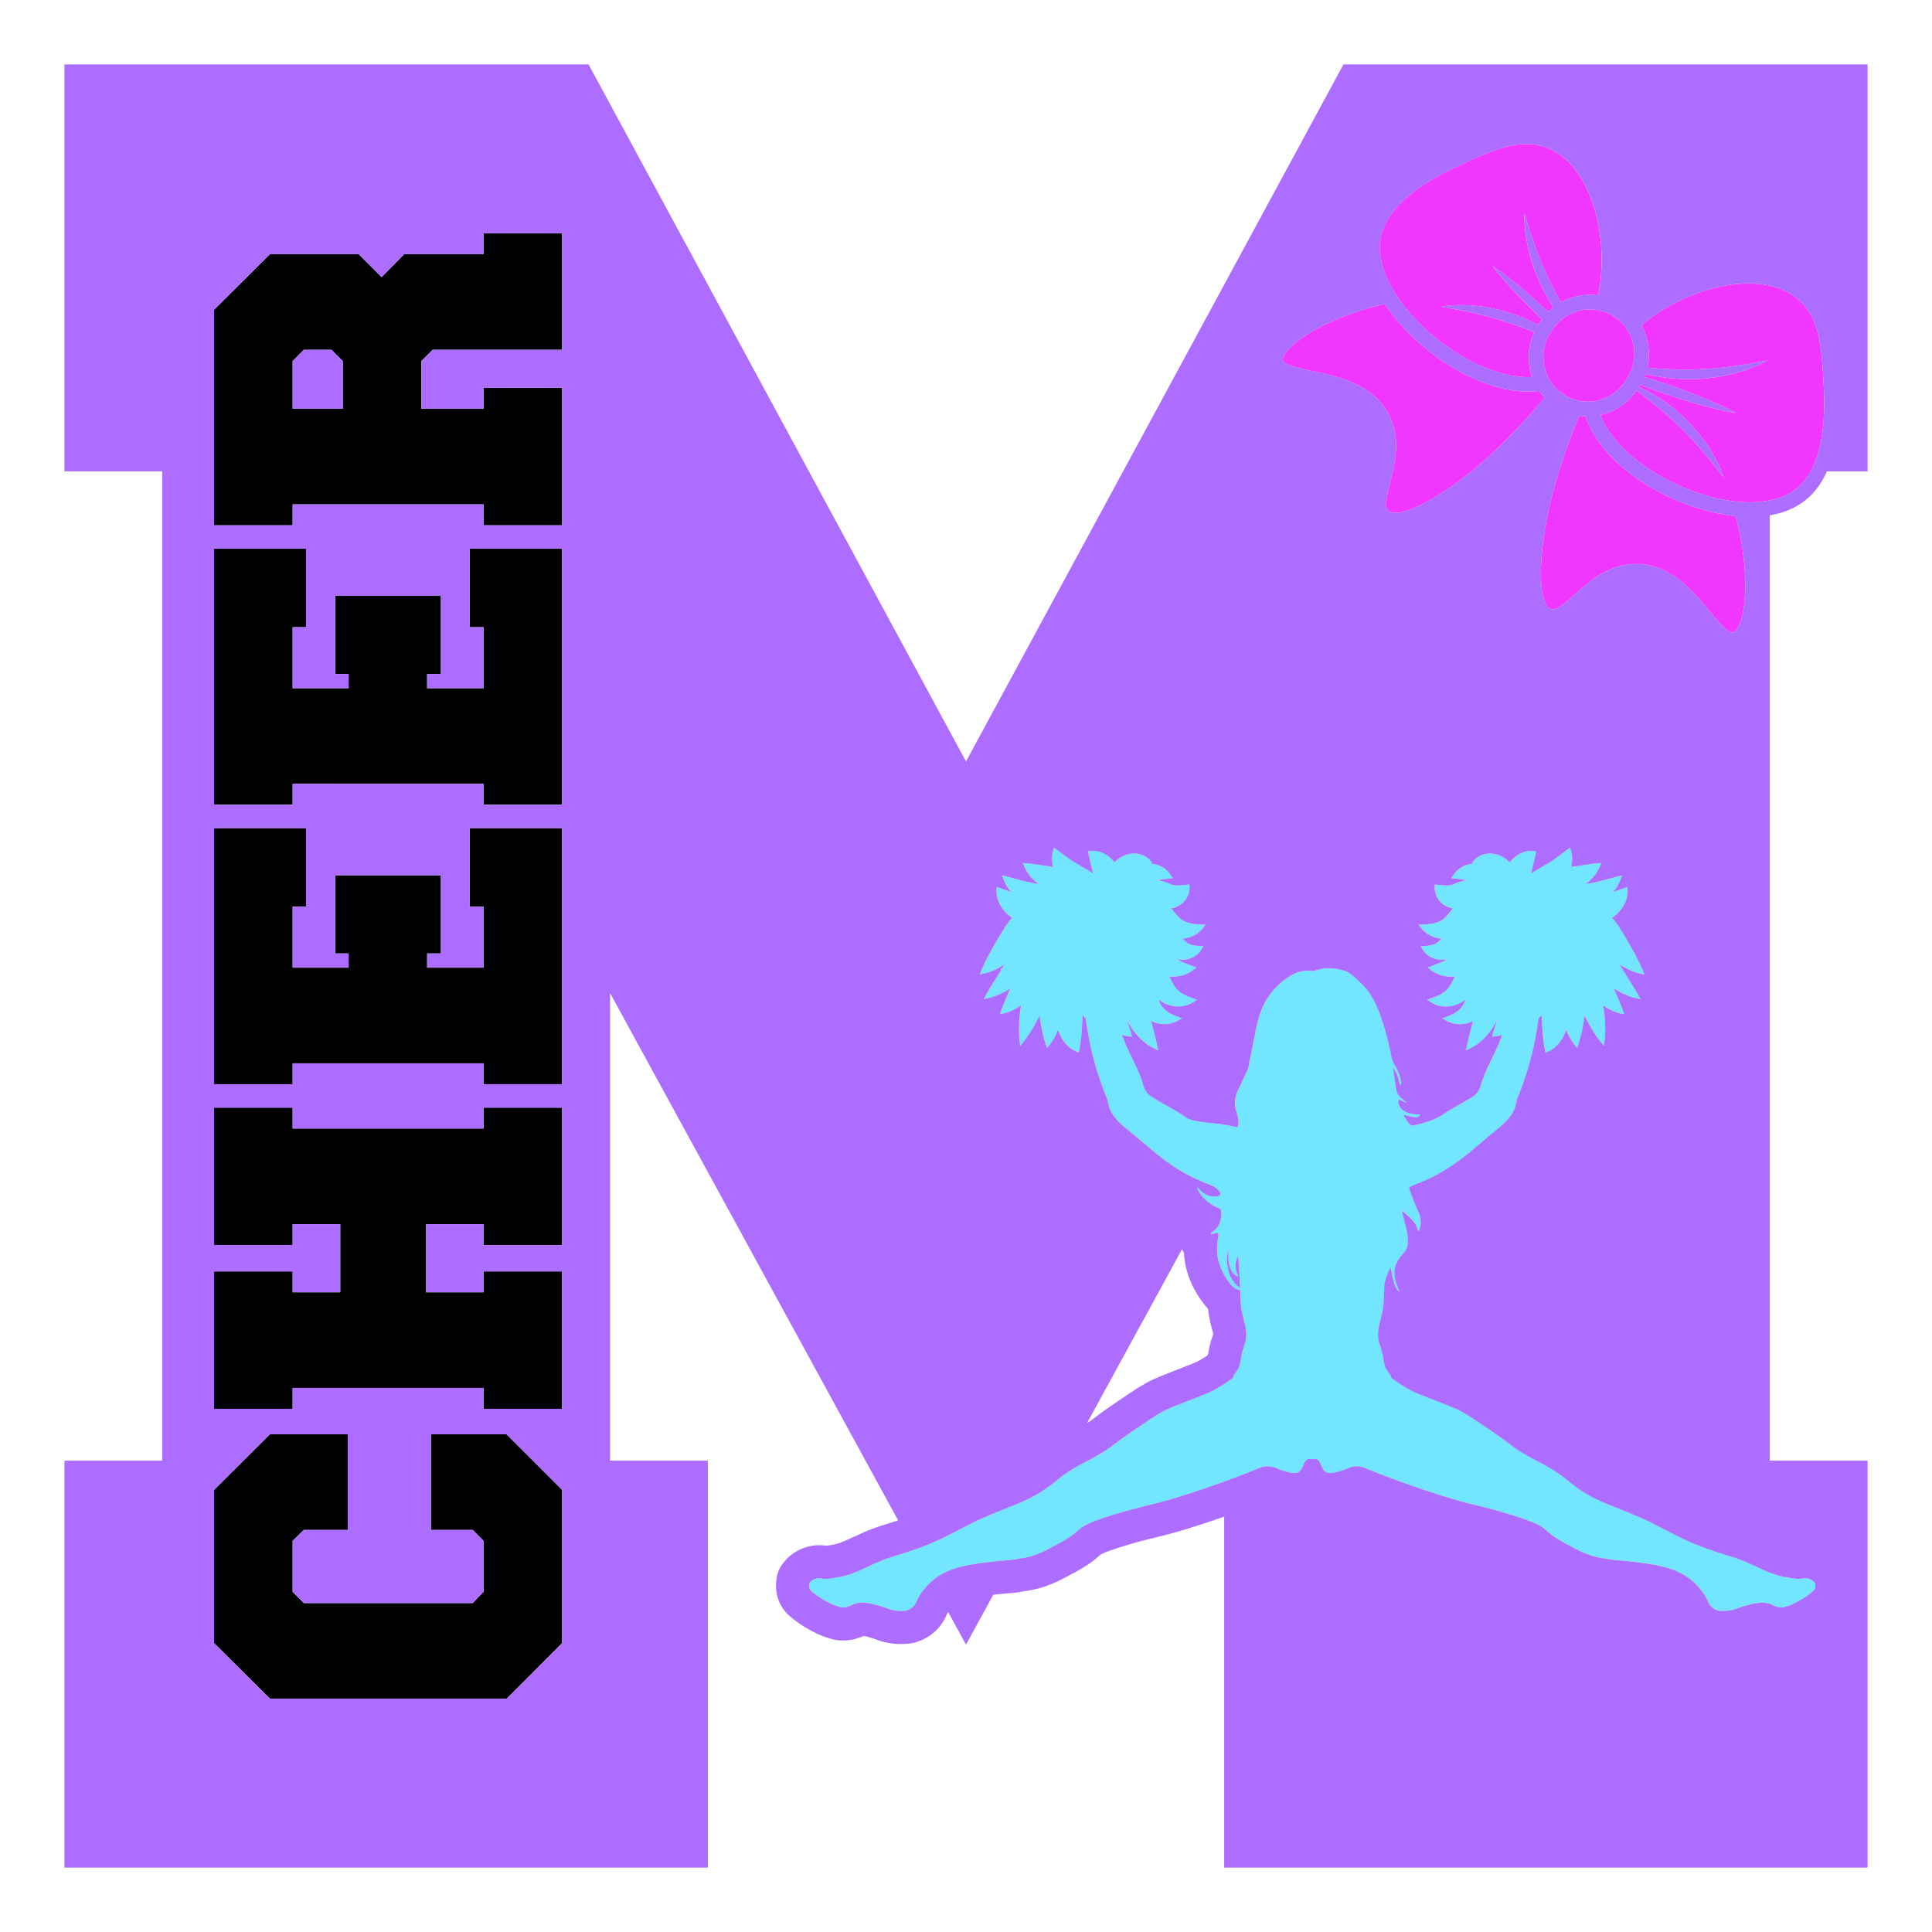 <?xml version="1.0" encoding="UTF-8"?> <!-- Generator: Adobe Illustrator 23.0.2, SVG Export Plug-In . SVG Version: 6.00 Build 0) --> <svg xmlns="http://www.w3.org/2000/svg" xmlns:xlink="http://www.w3.org/1999/xlink" version="1.1" id="Layer_3" x="0px" y="0px" width="1500px" height="1500px" viewBox="0 0 1500 1500" xml:space="preserve"> <g> <path fill="#73E6FF" d="M1363.77,1216.37c-2.35-1.09-4.79-2.22-7.22-3.28c-6.17-2.68-9.79-3.79-14.8-5.32 c-2.7-0.82-5.75-1.76-9.84-3.13c-5.83-1.95-10.7-3.76-15-5.5c-0.37-0.15-0.74-0.3-1.1-0.45c-8.3-3.43-14.44-6.62-21.17-10.11 c-2.37-1.23-4.83-2.51-7.49-3.85c-0.85-0.43-1.72-0.86-2.62-1.31c-0.54-0.31-1.08-0.63-1.61-0.92c-2.8-1.51-5.6-2.76-8.54-3.88 c-5.18-2.34-11.18-4.89-18.41-7.72l-0.57-0.22l-1.29-0.51c-6.27-2.45-13.17-5.14-20.89-9.56c-1.11-0.64-2.24-1.31-3.38-2.02 c-1.43-0.89-2.9-1.85-4.39-2.88c-0.12-0.08-0.24-0.16-0.36-0.25c-0.16-0.11-0.31-0.22-0.47-0.33c-2.79-1.96-4.41-3.3-6.09-4.7 c-1.69-1.4-3.42-2.84-6.46-5c-0.54-0.39-1.12-0.79-1.75-1.23c-6.68-4.62-10.73-6.7-15.41-9.11c-3.59-1.85-7.3-3.76-12.74-7.08 c-4.84-2.96-6.71-4.39-9.55-6.56c-2.68-2.05-6.35-4.86-14.37-10.33c-13.73-9.36-20.62-14.05-26.76-16.89 c-3.2-1.48-5.63-2.43-10.98-4.5c-4.47-1.74-10.6-4.11-20.69-8.17c-2.89-1.16-7.25-3.58-12.6-7c-2.31-1.47-4.57-3.04-6.77-4.68 c-0.12-0.31-0.24-0.63-0.36-0.96c-1-2.99-3.65-4.98-4.64-8.12c-0.64-2.05-0.78-2.85-1.34-6.47c-1.12-7.17-2.73-9.25-3.61-13.59 c-1.33-6.53,0.36-11.49,1.67-16.78c2.7-10.88,2.25-13.61,2.78-26.98c1.05-4.45,2.72-8.85,4.88-13.26 c2.31,13.09,3.7,16.96,7.07,19.3c-0.48-1.06-0.85-1.8-1.16-2.57c-4.23-10.27-4.38-18.56,3.39-26.64c2.9-3.02,4.5-6.86,4.17-11.28 c-0.29-3.87-1.05-7.64-2.03-11.38c-0.98-3.77-1.92-7.55-2.87-11.33c5.34,4.54,11.22,8.58,12.81,15.98 c0.59-0.11,0.71-0.54,0.87-0.93c1.92-4.7,1.26-9.44-0.66-13.79c-2.77-6.26-5.27-12.6-7.38-19.07c1.35-0.92,2.87-1.68,4.55-2.3 c12.31-4.55,23.67-10.75,34.24-18.57c10.09-7.47,19.27-16.02,29.05-23.84c7.61-6.08,14.54-12.6,15.74-23.05 c0.04-0.34,0.24-0.66,0.38-0.98c6.53-15.73,11.45-31.95,14.48-48.71c0.85-4.68,1.58-9.37,2.31-14.07l0.66-0.59 c0.62-0.55,1.2-1.14,1.76-1.74c0.01,0.56,0.02,1.11,0.03,1.69c0.06,3.58,0.25,7.18,0.59,11.37l0.14,1.51 c0.33,3.51,0.71,7.49,1.67,12.37l0.43,2.17l2.03-0.88c4.89-2.12,8.87-5.98,11.83-11.48c0.91-1.72,1.64-3.55,2.2-5.46 c1.74,4.44,3.84,8.24,6.44,11.62l2.02,2.64l1.08-3.14c2.27-6.59,3.35-12.7,4.27-18.88c0.06-0.43,0.13-0.86,0.19-1.3 c0.09-0.64,0.17-1.28,0.25-1.92c0.33,0.66,0.68,1.34,1.03,2.02c2.97,5.78,6.59,12.24,11.4,18.23l2.67,3.33l0.5-4.23 c0.57-4.87,0.48-9.51,0.3-13.82c-0.22-4.45-0.68-8.79-1.36-12.92c-0.02-0.15-0.04-0.3-0.07-0.44c-0.01-0.03-0.01-0.06-0.02-0.1 c0.27,0.19,0.55,0.38,0.82,0.57c0.64,0.44,1.29,0.88,1.96,1.3c3.74,2.24,7.08,3.62,10.5,4.35l3.16,0.67l-1.11-3.03 c-1.58-4.31-3.2-8.09-4.76-11.75c-0.78-1.84-1.53-3.59-2.25-5.36c5.5,3.7,11.05,6.21,16.82,7.57l3.92,0.92l-1.95-3.52 c-1.61-2.92-3.29-5.6-4.9-8.18c-0.55-0.88-1.1-1.76-1.64-2.64l-1.8-2.88c-0.71-1.14-1.42-2.27-2.12-3.39 c-0.35-0.56-0.69-1.12-1.03-1.69c-0.24-0.39-0.48-0.78-0.72-1.17c-0.17-0.28-0.35-0.56-0.52-0.84l-0.21-0.35 c-0.5-0.83-0.98-1.63-1.46-2.45c1.84,1.26,3.67,2.36,5.51,3.31c3.49,1.82,6.98,3.1,10.54,3.85l3.29,0.69l-1.27-3.11 c-2.61-6.4-5.56-11.71-8.41-16.86l-0.82-1.48c-1.59-2.83-3.18-5.53-4.73-8.15l-0.3-0.5c-1.48-2.48-3.01-5.04-4.84-7.76 c-1.22-1.8-2.78-3.95-4.74-6.06c2.13-1.43,4.07-3.09,5.7-4.97c2-2.26,3.59-4.81,4.75-7.61c1.28-3.22,1.81-6.19,1.63-9.09 l-0.15-2.35l-2.22,0.78c-2.1,0.74-4,1.43-5.77,2.08c-1.07,0.39-2.08,0.76-3.06,1.11c2.52-3.01,4.46-6.31,5.74-9.81l1.16-3.16 l-3.27,0.82c-2.08,0.52-4,1.07-5.86,1.59c-1.49,0.42-2.94,0.83-4.4,1.21c-2.84,0.78-5.84,1.49-9.15,2.17 c-1.96,0.4-3.72,0.71-5.4,0.98c-0.08,0.01-0.17,0.03-0.25,0.04c0.06-0.05,0.11-0.09,0.17-0.14c5.07-3.89,8.74-8.43,10.91-13.54 l1.15-2.7l-2.92,0.22c-2.87,0.22-5.42,0.59-7.88,0.95l-12.63,1.93c1.03-4.27,1.01-8.52-0.1-12.55l-0.7-2.52l-4.68,3.51 c-4.22,3.18-7.55,5.68-10.91,7.78c-2.1,1.3-3.99,2.43-5.94,3.55l-1.58,0.91c-1.38,0.78-2.8,1.6-4.35,2.56 c-0.22,0.13-0.43,0.26-0.65,0.4c-0.71,0.45-1.46,0.94-2.23,1.47c0.26-1.06,0.51-2.14,0.77-3.29l0.22-0.92l1.05-4.46 c0.16-0.69,0.33-1.4,0.5-2.13c0.33-1.38,0.69-2.86,1.04-4.57l0.38-1.88l-1.9-0.25c-1.48-0.2-2.93-0.18-4.28,0.03 c-1.23,0.16-2.47,0.47-3.93,0.98c-2.48,0.92-4.75,2.24-6.73,3.93c-1.38,1.16-2.62,2.5-3.72,3.97c-0.27-0.29-0.53-0.59-0.81-0.87 c-3.78-3.71-8.79-5.93-13.75-6.09c-5.09-0.12-9.49,1.55-12.61,4.74c-0.34,0.35-0.67,0.71-0.98,1.1l-1.08,1.35l0.81,0.7 c-2.01,0.12-3.97,0.55-5.83,1.26c-0.2,0.08-0.4,0.14-0.59,0.22c-3.75,1.61-6.73,4.07-8.87,7.32l-1.63,2.48l2.95,0.28 c0.67,0.06,1.29,0.13,1.9,0.19c2.6,0.27,4.71,0.57,6.53,1.11c-2.33,0.37-4.35,1-5.89,1.55c-1.65,0.6-2.62,0.99-3.49,1.4 c-0.75,0.37-1.51,0.64-2.39,0.84c-0.55,0.12-1.38,0.24-2.51,0.27c-0.49,0.01-1.02,0.01-1.62-0.02c-1.03-0.04-2.15-0.15-3.43-0.28 c-0.94-0.09-1.96-0.2-3.06-0.28l-1.84-0.14l-0.08,1.85c-0.1,2.35,0.34,4.61,1.34,6.9c0.17,0.38,0.35,0.76,0.54,1.15 c1.4,2.58,3.46,4.75,5.95,6.26c1.9,1.17,4.09,1.96,6.35,2.34c-0.06,0.07-0.11,0.14-0.17,0.21l-0.85,1.07 c-1.8,2.27-3.56,4.45-5.44,6.12c-0.27,0.23-0.54,0.46-0.78,0.69c-0.08,0.07-0.17,0.12-0.25,0.18c-0.14,0.09-0.28,0.18-0.4,0.27 l-0.75,0.55c-0.13,0.08-0.26,0.15-0.39,0.22l-0.44,0.25c-0.99,0.62-2.17,1.14-3.66,1.6c-1.02,0.34-2.21,0.61-3.63,0.84 c-0.3,0.05-0.6,0.1-0.92,0.14c-1.61,0.21-3.37,0.31-5.51,0.4l-3.52,0.15l2.2,2.75c2.02,2.53,4.64,4.54,7.68,5.95 c1.13,0.52,2.31,0.97,3.55,1.32c1.47,0.4,2.92,0.65,4.31,0.76c-0.22,0.26-0.45,0.54-0.66,0.78c-1.21,1.4-2.37,2.47-4.41,3.42 c-0.73,0.33-1.55,0.6-2.47,0.83c-0.31,0.08-0.63,0.15-0.96,0.21c-1.36,0.25-2.89,0.41-4.53,0.49l-2.94,0.14l1.49,2.54 c2.01,3.43,5.37,6.01,9.49,7.27c1.67,0.48,3.46,0.73,5.21,0.73c0.45,0,0.9-0.02,1.34-0.05c1.03-0.04,1.98-0.24,2.9-0.42l0.23-0.06 c-1.05,0.62-2.14,1.2-3.27,1.75c-2.46,1.22-5.2,2.24-8.38,3.43l-3.68,1.38l2.55,1.96c4.41,3.39,9.93,5.15,15.79,5.15 c0.93,0,1.88-0.06,2.83-0.15c-1.08,2.26-2.07,4.28-3.17,6.13c-0.22,0.41-0.46,0.76-0.7,1.12c-0.14,0.21-0.28,0.42-0.39,0.6 c-0.18,0.27-0.38,0.5-0.58,0.75c-0.22,0.27-0.43,0.54-0.65,0.83c-0.18,0.18-0.36,0.37-0.54,0.56c-0.28,0.29-0.56,0.59-0.8,0.81 c-0.23,0.19-0.47,0.4-0.7,0.6c-0.35,0.31-0.69,0.61-1.09,0.89c-2.26,1.71-5.27,3.17-9.47,4.57l-3.54,1.18l3.15,2.01 c3.33,2.13,7.4,3.26,11.59,3.26c0.67,0,1.34-0.03,2.01-0.09c0.93-0.06,1.8-0.25,2.65-0.42c0.33-0.07,0.66-0.14,1.05-0.21 c0.94-0.21,1.81-0.53,2.64-0.85c0.32-0.12,0.64-0.24,0.97-0.36l0.15-0.06c2.04-0.93,3.97-2.1,5.67-3.4 c-0.18,0.52-0.36,1.04-0.55,1.53c-1.01,2.66-2.38,4.65-4.54,6.63c-1.08,0.96-2.41,1.86-4.05,2.75c-1.65,0.88-3.55,1.64-5.36,2.33 l-3.56,1.36l3.32,1.86c3.11,1.75,6.69,2.65,10.34,2.65c1.31,0,2.62-0.12,3.93-0.35c1.17-0.19,2.4-0.54,3.83-1.1 c0.62-0.22,1.23-0.48,1.84-0.74l0.11-0.05c0.16-0.08,0.32-0.18,0.48-0.27c-0.57,2.43-1.19,4.87-1.85,7.43 c-0.97,3.76-1.98,7.65-2.9,11.9l-0.78,3.61l3.32-1.63c6.94-3.42,12.98-9.02,17.93-16.63c1.22-1.88,2.28-3.82,3.21-5.76 c-0.24,0.82-0.5,1.66-0.8,2.54c-0.26,0.82-0.54,1.65-0.83,2.51c-0.61,1.79-1.23,3.65-1.8,5.77l-0.67,2.5l2.57-0.26 c1.8-0.18,3.57-0.58,5.36-1.21c-1.6,4.4-3.41,8.74-5.45,13.02c-4.1,8.65-8.78,17.14-11.3,26.46c-0.98,3.64-2.85,6.32-5.92,8.35 c-4.92,3.27-10.14,6.05-15.29,8.95c-7.7,4.34-7.01,4.87-11.65,7.21c-4.75,2.4-8.84,3.63-11.61,4.45c-3.65,1.08-6.87,1.75-9.41,2.18 c-2.48-2.15-4.45-5.06-6.1-8.53c10.11,2.59,11.43,2.55,13.04-0.33c-11.2,0.47-18.44-4.55-16.63-11.67c1.8,0.66,3.31,2.05,6.04,2.48 c-1.49-1.22-2.38-1.96-3.29-2.69c-2.12-1.7-4.02-3.74-4.58-6.37c-0.26-1.2-0.47-2.41-0.66-3.62c-0.79-4.89-1.21-9.85-2.27-14.72 c3.44,3.91,4.47,8.86,5.82,14.15c1.11-1.47,0.81-2.47,0.62-3.44c-0.8-4.08-2.27-7.9-4.38-11.49c-1.17-1.99-2.36-3.92-2.82-6.29 c-2.18-11.38-5.11-22.57-8.99-33.51c-3.38-9.51-7.91-18.3-15.46-25.19c-3.72-3.4-7.19-7.42-12.07-9.05 c-7.28-2.42-14.78-2.99-22.24-0.39c-1.06,0.37-2.1,0.65-3.26,0.51c-5.84-0.71-11.36,0.56-16.32,3.52 c-13.01,7.76-21.17,19.27-25.17,33.79c-3,10.93-4.39,22.21-7.02,33.22c-0.54,2.24-0.5,4.66-1.61,6.72 c-1.34,2.49-2.46,5.09-3.6,7.67c-0.97,2.21-1.96,4.4-3.11,6.51c-3.53,6.46-3.49,13.09-1.18,19.68c1.27,3.63,1.29,7.02,0.41,10.3 c-6.04-1.48-10.99-2.25-14.32-2.67c-9.2-1.17-20.82-1.59-25.59-4.93c-0.34-0.24-2.27-1.64-5.08-3.4c-1.06-0.66-2.13-1.31-3.2-1.94 c-2.68-1.58-5.41-3.08-8.12-4.6c-3.71-2.08-7.41-4.18-10.96-6.53c-0.51-0.34-0.97-0.7-1.41-1.07c-2.23-1.88-3.68-4.25-4.5-7.28 c-2.52-9.32-7.2-17.81-11.3-26.46c-2.03-4.29-3.85-8.62-5.45-13.02c1.79,0.62,3.56,1.02,5.36,1.21l2.57,0.26l-0.67-2.5 c-0.57-2.12-1.2-3.97-1.8-5.77c-0.29-0.86-0.57-1.69-0.83-2.51c-0.29-0.88-0.55-1.72-0.8-2.54c0.93,1.94,1.98,3.88,3.21,5.76 c4.95,7.61,10.99,13.21,17.93,16.63l3.32,1.63l-0.78-3.61c-0.92-4.25-1.93-8.14-2.9-11.9c-0.66-2.56-1.28-5.01-1.85-7.43 c0.16,0.09,0.32,0.19,0.48,0.27l0.11,0.05c0.61,0.26,1.22,0.52,1.84,0.74c1.43,0.55,2.66,0.91,3.83,1.1 c1.31,0.23,2.63,0.35,3.93,0.35c3.66,0,7.23-0.9,10.34-2.65l3.32-1.86l-3.56-1.36c-1.81-0.69-3.71-1.45-5.36-2.33 c-1.65-0.89-2.98-1.79-4.05-2.75c-2.16-1.98-3.53-3.97-4.54-6.63c-0.19-0.48-0.37-1-0.55-1.53c1.7,1.3,3.63,2.47,5.67,3.4 l0.15,0.06c0.33,0.11,0.65,0.24,0.97,0.36c0.83,0.32,1.7,0.64,2.64,0.85c0.39,0.07,0.72,0.14,1.05,0.21 c0.84,0.18,1.71,0.36,2.65,0.42c0.67,0.06,1.34,0.09,2,0.09c4.2,0,8.26-1.13,11.59-3.26l3.15-2.01l-3.54-1.18 c-4.2-1.41-7.21-2.86-9.47-4.57c-0.4-0.28-0.73-0.58-1.09-0.89c-0.24-0.21-0.47-0.41-0.7-0.6c-0.24-0.22-0.52-0.52-0.8-0.81 c-0.18-0.19-0.36-0.38-0.54-0.56c-0.21-0.29-0.43-0.56-0.65-0.83c-0.2-0.24-0.4-0.48-0.58-0.75c-0.11-0.18-0.26-0.39-0.39-0.6 c-0.24-0.36-0.48-0.71-0.7-1.12c-1.1-1.85-2.1-3.87-3.17-6.13c0.95,0.09,1.89,0.15,2.83,0.15c5.86,0,11.38-1.77,15.79-5.15 l2.55-1.96l-3.68-1.38c-3.17-1.19-5.91-2.21-8.38-3.43c-1.14-0.55-2.22-1.13-3.27-1.75l0.23,0.06c0.92,0.19,1.88,0.38,2.9,0.42 c0.44,0.03,0.89,0.05,1.34,0.05c1.75,0,3.54-0.25,5.21-0.73c4.12-1.26,7.48-3.84,9.49-7.27l1.49-2.54l-2.94-0.14 c-1.64-0.08-3.17-0.24-4.53-0.49c-0.33-0.06-0.65-0.13-0.96-0.21c-0.92-0.23-1.74-0.5-2.47-0.83c-2.04-0.95-3.2-2.01-4.41-3.42 c-0.22-0.25-0.44-0.52-0.66-0.78c1.39-0.11,2.83-0.36,4.31-0.76c1.24-0.35,2.42-0.8,3.55-1.32c3.04-1.41,5.65-3.42,7.68-5.95 l2.2-2.75l-3.52-0.15c-2.14-0.09-3.89-0.2-5.51-0.4c-0.32-0.05-0.62-0.1-0.92-0.14c-1.43-0.23-2.61-0.5-3.63-0.84 c-1.48-0.46-2.67-0.98-3.66-1.6l-0.44-0.25c-0.13-0.07-0.27-0.15-0.39-0.22l-0.75-0.55c-0.12-0.09-0.26-0.18-0.4-0.27 c-0.09-0.06-0.17-0.1-0.25-0.18c-0.25-0.23-0.51-0.47-0.78-0.69c-1.88-1.66-3.64-3.84-5.44-6.12l-0.85-1.07 c-0.06-0.07-0.11-0.14-0.17-0.21c2.26-0.38,4.45-1.17,6.35-2.34c2.49-1.51,4.55-3.68,5.95-6.26c0.2-0.38,0.38-0.76,0.54-1.15 c1-2.29,1.44-4.55,1.34-6.9l-0.08-1.85l-1.84,0.14c-1.1,0.08-2.12,0.19-3.06,0.28c-1.29,0.13-2.4,0.24-3.43,0.28 c-0.6,0.03-1.14,0.04-1.62,0.02c-1.13-0.03-1.96-0.15-2.51-0.27c-0.88-0.2-1.65-0.47-2.39-0.84c-0.87-0.41-1.84-0.8-3.49-1.4 c-1.54-0.55-3.56-1.18-5.89-1.55c1.82-0.54,3.93-0.84,6.53-1.11c0.61-0.06,1.24-0.13,1.9-0.19l2.95-0.28l-1.63-2.48 c-2.14-3.25-5.12-5.71-8.87-7.32c-0.19-0.08-0.4-0.14-0.59-0.22c-1.85-0.71-3.82-1.14-5.83-1.26l0.81-0.7l-1.08-1.35 c-0.31-0.39-0.64-0.75-0.98-1.1c-3.12-3.19-7.53-4.86-12.61-4.74c-4.96,0.16-9.97,2.38-13.75,6.09c-0.28,0.28-0.55,0.58-0.81,0.87 c-1.1-1.47-2.34-2.81-3.72-3.97c-1.99-1.69-4.25-3.01-6.73-3.93c-1.46-0.51-2.7-0.81-3.93-0.98c-1.35-0.21-2.81-0.22-4.28-0.03 l-1.9,0.25l0.38,1.88c0.35,1.71,0.71,3.19,1.04,4.57c0.18,0.73,0.34,1.43,0.5,2.13l1.05,4.46l0.22,0.92 c0.26,1.15,0.52,2.23,0.77,3.29c-0.77-0.53-1.52-1.02-2.23-1.47c-0.22-0.14-0.43-0.27-0.65-0.4c-1.55-0.95-2.98-1.77-4.35-2.56 l-1.58-0.91c-1.95-1.12-3.84-2.25-5.94-3.55c-3.36-2.1-6.69-4.61-10.91-7.78l-4.67-3.51l-0.7,2.52c-1.12,4.03-1.14,8.28-0.1,12.55 l-12.63-1.93c-2.47-0.36-5.02-0.74-7.88-0.95l-2.92-0.22l1.15,2.7c2.17,5.11,5.84,9.65,10.91,13.54c0.06,0.05,0.11,0.09,0.17,0.14 c-0.08-0.01-0.17-0.03-0.25-0.04c-1.68-0.26-3.44-0.58-5.4-0.98c-3.31-0.68-6.3-1.4-9.15-2.17c-1.46-0.38-2.91-0.79-4.4-1.21 c-1.86-0.53-3.79-1.08-5.86-1.59l-3.27-0.82l1.16,3.16c1.28,3.5,3.22,6.8,5.74,9.81c-0.98-0.35-1.99-0.72-3.06-1.11 c-1.77-0.65-3.67-1.34-5.77-2.08l-2.22-0.78l-0.15,2.35c-0.19,2.9,0.35,5.87,1.63,9.09c1.16,2.8,2.75,5.36,4.75,7.61 c1.64,1.88,3.57,3.54,5.7,4.97c-1.96,2.11-3.52,4.26-4.74,6.06c-1.84,2.72-3.36,5.28-4.84,7.76l-0.3,0.5 c-1.54,2.62-3.14,5.32-4.73,8.15l-0.82,1.48c-2.85,5.14-5.8,10.46-8.41,16.86l-1.27,3.11l3.29-0.69c3.56-0.75,7.05-2.03,10.54-3.85 c1.84-0.96,3.67-2.05,5.51-3.31c-0.49,0.81-0.96,1.61-1.46,2.45l-0.21,0.35c-0.17,0.28-0.35,0.56-0.52,0.84c0-0.2,0-0.4,0.01-0.6 c-0.95,0.39-0.84,1.08-0.72,1.77c-0.34,0.56-0.68,1.12-1.03,1.69c-0.7,1.12-1.4,2.25-2.12,3.39l-1.81,2.88 c-0.54,0.88-1.09,1.76-1.64,2.64c-1.62,2.59-3.29,5.26-4.9,8.18l-1.95,3.52l3.92-0.92c5.77-1.36,11.32-3.87,16.82-7.57 c-0.72,1.77-1.47,3.53-2.25,5.36c-1.56,3.66-3.18,7.44-4.76,11.75l-1.11,3.03l3.16-0.67c3.42-0.73,6.76-2.11,10.5-4.35 c0.67-0.41,1.32-0.85,1.96-1.3c0.27-0.19,0.55-0.38,0.82-0.57c-0.01,0.03-0.01,0.06-0.02,0.1c-0.02,0.14-0.04,0.3-0.07,0.44 c-0.68,4.13-1.14,8.47-1.36,12.92c-0.18,4.31-0.28,8.95,0.3,13.82l0.5,4.23l2.67-3.33c4.81-6,8.43-12.45,11.4-18.23 c0.35-0.68,0.7-1.36,1.03-2.02c0.08,0.64,0.16,1.29,0.25,1.92c0.06,0.43,0.13,0.87,0.19,1.3c0.92,6.17,2,12.28,4.27,18.88 l1.08,3.14l2.02-2.64c2.6-3.39,4.7-7.19,6.44-11.62c0.56,1.9,1.3,3.73,2.2,5.46c2.96,5.5,6.94,9.35,11.83,11.48l2.03,0.88 l0.43-2.17c0.97-4.87,1.34-8.85,1.67-12.37l0.14-1.51c0.34-4.18,0.53-7.79,0.59-11.37c0.01-0.58,0.02-1.13,0.03-1.69 c0.56,0.6,1.14,1.19,1.76,1.74l0.66,0.59c0.74,4.7,1.47,9.39,2.31,14.07c3.04,16.76,7.95,32.98,14.48,48.71 c0.13,0.32,0.34,0.64,0.38,0.98c1.2,10.45,8.13,16.97,15.74,23.05c9.78,7.82,18.96,16.37,29.05,23.84 c10.57,7.82,21.93,14.02,34.24,18.57c1.78,0.66,3.37,1.46,4.77,2.45c1.37,0.97,2.55,2.14,3.51,3.56c0.02,0.19,0.03,0.39,0.05,0.58 c0.13,1.55-0.38,2.11-1.85,2.4c-1.89,0.38-3.63,0.31-5.31,0.04c-2.9-0.47-5.53-1.77-7.85-4.1c-0.83-0.83-1.62-1.69-2.54-2.66 c-0.36,1.31,0.29,2.05,0.75,2.84c1.95,3.31,4.4,6.05,7.24,8.33c2.42,1.94,5.13,3.55,8.17,4.75c1.48,0.58,2.26,1.4,2.3,2.99 c0.15,6.35-1.4,11.91-7.11,15.59c-0.46,0.3-1.15,0.51-0.97,1.31c0.45,0.45,0.95,0.24,1.46,0.22c1.43-0.05,3.25-1.57,4.04-0.49 c0.69,0.94,0.08,2.95-0.19,4.45c-2.35,12.97,1.61,24.27,9.3,34.46c1.99,2.63,4.62,4.69,8.04,5.23c0.3,9.52,0.27,12.81,2.62,22.28 c1.31,5.29,3,10.25,1.67,16.78c-0.88,4.33-2.49,6.41-3.61,13.59c-0.56,3.61-0.7,4.42-1.34,6.47c-0.98,3.14-3.64,5.14-4.64,8.12 c-0.11,0.33-0.23,0.65-0.36,0.96c-2.2,1.64-4.46,3.21-6.77,4.68c-5.35,3.42-9.71,5.84-12.6,7c-10.09,4.05-16.22,6.43-20.69,8.17 c-5.34,2.08-7.78,3.02-10.98,4.5c-6.14,2.84-13.03,7.54-26.76,16.89c-8.02,5.47-11.69,8.27-14.37,10.33 c-2.84,2.17-4.71,3.6-9.55,6.56c-5.43,3.32-9.15,5.23-12.74,7.08c-4.68,2.41-8.73,4.49-15.41,9.11c-0.63,0.44-1.21,0.84-1.75,1.23 c-3.03,2.16-4.77,3.6-6.45,4.99c0,0-0.01,0.01-0.01,0.01c-1.69,1.4-3.3,2.73-6.09,4.7c-0.16,0.11-0.3,0.22-0.47,0.33 c-0.12,0.08-0.24,0.16-0.36,0.25c-1.49,1.03-2.95,1.98-4.39,2.88c-1.14,0.71-2.27,1.39-3.38,2.02c-7.72,4.43-14.62,7.12-20.89,9.56 l-1.3,0.51l-0.56,0.22c-7.23,2.84-13.23,5.39-18.41,7.72c-2.94,1.13-5.75,2.38-8.54,3.88c-0.53,0.29-1.07,0.61-1.61,0.92 c-0.9,0.44-1.77,0.88-2.62,1.31c-2.66,1.34-5.11,2.62-7.49,3.85c-6.73,3.5-12.86,6.68-21.17,10.11c-0.36,0.15-0.73,0.3-1.1,0.45 c-3.26,1.32-6.85,2.68-10.93,4.11c-1.31,0.46-2.66,0.92-4.07,1.39c-4.09,1.37-7.15,2.31-9.84,3.13c-5.01,1.53-8.63,2.64-14.8,5.32 c-2.44,1.06-4.87,2.19-7.22,3.28c-2.82,1.31-5.57,2.58-8.31,3.74c-1.49,0.63-2.97,1.22-4.45,1.76c-1.07,0.39-2.14,0.75-3.21,1.08 c-0.48,0.15-0.96,0.29-1.44,0.42c-1.37,0.38-2.74,0.7-4.12,0.95c-0.12,0.02-0.23,0.04-0.35,0.06c-5.91,1.07-9.31,1.67-11.79,1.49 c-0.2-0.01-0.39-0.03-0.57-0.06c-0.18-0.02-0.35-0.05-0.52-0.08l-0.27-0.05c-0.87-0.24-3.01-0.71-5.53,0.06 c-2.96,0.9-4.58,2.93-5.09,3.63l0.19,0.15c-0.57,1.88-0.17,4.33,1.36,5.67c2.78,2.42,5.77,4.56,8.91,6.45 c1.18,0.71,2.38,1.38,3.59,2.02c0.92,0.48,1.84,0.95,2.77,1.4c1.68,0.8,3.43,1.51,5.22,2.04c1.61,0.48,2.4,0.77,3.01,0.85 c2.89,0.38,5.34-0.6,6.89-1.22c1.66-0.67,1.7-0.95,3.32-1.5c0,0,1.88-0.65,4.08-0.87c6.58-0.68,17.74,3.12,18.85,3.5 c3.9,1.35,4.18,1.68,6.45,2.18c4.32,0.95,8.06,0.79,10.58,0.5c3.18-0.84,6.16-3.04,7.55-5.89c0.13-0.26,0.24-0.52,0.34-0.79 c0.22-0.59,0.43-1.01,0.43-1.02c0.06-0.15,3.49-7.95,11.48-14.99c0.72-0.63,1.42-1.27,2.21-1.89 c12.26-9.49,27.58-11.36,44.19-13.39c3.6-0.44,4.82-0.56,4.82-0.56c5.19-0.52,7.89-0.54,11.58-1.03c0.78-0.1,1.6-0.22,2.5-0.38 c1.25-0.22,2.14-0.47,2.86-0.55c9.45-1.04,18.02-4.63,26.2-9.31c2.91-1.44,5.93-3.08,9.03-4.95c5.77-3.46,7.71-5.23,9.43-6.79 c0.71-0.64,1.57-1.37,1.64-1.43c2.94-2.56,7.68-4.72,7.68-4.72c10.35-4.71,30.95-10.29,32.4-10.68c1.17-0.31,2.36-0.63,3.61-0.96 c3.08-0.81,5.42-1.39,6.72-1.71c4.72-1.17,7.09-1.76,10.16-2.51c5.3-1.29,24.25-6.55,52.17-16.67c0.21-0.07,0.4-0.14,0.61-0.22 c9.67-3.51,19.4-7.28,29.01-11.21c4.02-0.85,8-0.57,12.05,1.49c2.47,1.26,5.29,1.92,8.01,2.57c7.4,1.76,9.51,0.59,12.26-6.5 c0.38-0.99,0.83-1.78,1.36-2.4c0.53-0.62,1.15-1.06,1.85-1.29c1.4,0.09,2.83,0.15,4.28,0.15c0.81,0,1.61-0.02,2.4-0.05 c0.59,0.25,1.1,0.67,1.56,1.2c0.54,0.62,1.01,1.39,1.4,2.4c2.75,7.09,4.86,8.27,12.26,6.5c2.73-0.65,5.54-1.31,8.01-2.57 c4.05-2.06,8.02-2.34,12.05-1.49c9.61,3.93,19.34,7.7,29.01,11.21c28.26,10.26,47.44,15.59,52.78,16.89 c3.07,0.75,5.43,1.33,10.16,2.51c1.3,0.32,3.64,0.91,6.72,1.71c1.25,0.33,2.44,0.65,3.61,0.96c1.45,0.39,22.05,5.96,32.4,10.68 c0,0,4.74,2.16,7.68,4.72c0.07,0.06,0.93,0.79,1.64,1.43c1.72,1.56,3.67,3.33,9.43,6.79c3.1,1.86,6.12,3.5,9.03,4.95 c8.19,4.69,16.75,8.28,26.2,9.31c0.73,0.08,1.62,0.34,2.86,0.55c5.18,0.9,7.8,0.78,14.09,1.41c0,0,1.22,0.12,4.82,0.56 c16.61,2.03,31.93,3.9,44.19,13.39c9.63,7.46,13.63,16.71,13.69,16.88c0.01,0.01,0.21,0.43,0.43,1.02c0.1,0.27,0.22,0.53,0.34,0.79 c1.39,2.85,4.37,5.05,7.55,5.89c2.53,0.29,6.26,0.45,10.58-0.5c2.27-0.5,2.55-0.83,6.45-2.18c1.1-0.38,12.27-4.18,18.85-3.5 c2.2,0.23,4.08,0.87,4.08,0.87c1.62,0.56,1.66,0.84,3.32,1.5c1.54,0.62,3.99,1.6,6.89,1.22c0.62-0.08,1.4-0.37,3.01-0.85 c1.79-0.53,3.54-1.24,5.22-2.04c0.94-0.45,1.86-0.92,2.77-1.4c1.22-0.64,2.42-1.31,3.59-2.02c3.14-1.89,6.13-4.03,8.91-6.45 c1.54-1.34,1.93-3.79,1.36-5.67l0.19-0.15c-0.51-0.7-2.14-2.73-5.09-3.63c-2.52-0.77-4.66-0.31-5.53-0.06l-0.27,0.05 c-0.17,0.03-0.34,0.06-0.52,0.08c-0.19,0.02-0.38,0.04-0.57,0.06c-2.48,0.18-5.88-0.42-11.79-1.49c-0.12-0.02-0.23-0.04-0.35-0.06 c-1.38-0.25-2.76-0.57-4.12-0.95c-0.48-0.13-0.96-0.28-1.44-0.42c-1.07-0.33-2.14-0.69-3.21-1.08c-1.48-0.54-2.97-1.13-4.45-1.76 C1369.34,1218.95,1366.58,1217.67,1363.77,1216.37z M954.04,987.6c-1.52-5.95-2.21-11.83-0.13-17.75 c-1.04,11.95,1.56,19.52,7.44,21.13c-3.05-6.05-2.63-11.46-0.03-15.62c0.07,0.84,0.15,1.67,0.21,2.51 c0.78,10.38,1.07,17.32,1.24,22.49C958.83,996.84,955.42,993,954.04,987.6z"></path> <path fill="#F036FF" d="M1238.22,240.43c1.87,0.21,3.73,0.58,5.57,1.1c1.8,0.51,3.59,1.14,5.33,1.96c1.05,0.5,2.09,1.05,3.11,1.67 c2.68,1.62,5.02,3.57,7.09,5.73c1.32,1.38,2.52,2.86,3.58,4.42c1.1,1.62,2.08,3.32,2.89,5.09c2.64,5.81,3.64,12.29,2.85,18.68 c-0.21,1.68-0.55,3.35-1.02,5c-0.05,0.16-0.1,0.32-0.15,0.49c-0.24,0.81-0.5,1.62-0.8,2.42c-0.33,0.86-0.66,1.72-1.06,2.57 c-0.07,0.14-0.16,0.28-0.22,0.42c-0.44,0.9-0.91,1.8-1.44,2.68l-1.03,1.7l-0.52,0.86c-0.25,0.42-0.54,0.79-0.81,1.19 c-0.01,0.02-0.03,0.04-0.04,0.06c-5.18,7.78-13.03,12.82-21.6,14.64c-1.84,0.39-3.71,0.66-5.6,0.75c-0.78,0.04-1.57,0.02-2.35,0.01 c-1.13-0.02-2.26-0.1-3.39-0.24c-0.91-0.11-1.82-0.27-2.73-0.45c-1.86-0.38-3.71-0.91-5.52-1.61c-1.86-0.72-3.69-1.57-5.46-2.64 c-0.08-0.05-0.15-0.11-0.23-0.16c-1.62-1-3.11-2.12-4.5-3.33c-0.98-0.85-1.92-1.74-2.79-2.69c-0.44-0.48-0.86-0.98-1.27-1.48 c-0.85-1.04-1.63-2.11-2.35-3.23c-1.05-1.64-1.96-3.35-2.72-5.13c-3.78-8.86-3.85-19.17,0.47-28.33c0.5-1.07,1.06-2.12,1.69-3.15 l0.79-1.3l0.76-1.25c0.27-0.45,0.59-0.86,0.88-1.3c0.6-0.9,1.23-1.76,1.89-2.58c0.86-1.06,1.77-2.05,2.72-2.98 c0.4-0.38,0.77-0.79,1.18-1.15c0.43-0.38,0.89-0.72,1.34-1.07c1.05-0.84,2.13-1.61,3.26-2.32c0.59-0.37,1.19-0.72,1.8-1.05 C1224.02,241.05,1231.15,239.64,1238.22,240.43z M1083.72,228.49c1.1,1.72,2.26,3.45,3.49,5.17c7.64,10.67,17.8,21.18,30.07,30.73 c24.87,19.36,51.39,29.45,72.3,28.38c-3.95-11.07-3.65-23.56,1.56-34.78c-6.6-2.74-13.24-5.3-20.01-7.48 c-8.4-2.84-16.98-5.15-25.67-7.19c-8.71-2.01-17.54-3.59-26.59-5.25c9.08-1.47,18.37-1.5,27.54-0.54c9.2,0.9,18.26,3,27.08,5.82 c7.15,2.42,14.1,5.4,20.74,8.97l0.79-1.31c0.67-1.1,1.4-2.14,2.14-3.16c-1.48-1.42-2.94-2.87-4.41-4.3 c-3.33-3.23-6.61-6.52-9.86-9.85c-1.85-1.89-3.72-3.76-5.53-5.7c-0.69-0.73-1.37-1.48-2.06-2.22c-5.73-6.17-11.3-12.5-16.44-19.28 c7.91,5.32,15.31,11.19,22.53,17.24c2.26,1.88,4.46,3.84,6.67,5.77c4.53,3.96,9,7.98,13.4,12.06c0.2,0.19,0.41,0.37,0.61,0.56 c0.04-0.04,0.08-0.08,0.12-0.12c1.25-1.22,2.55-2.37,3.91-3.43c-0.28-0.42-0.58-0.83-0.85-1.26c-2.79-4.37-5.35-8.89-7.69-13.53 c-4.42-9.07-8.03-18.55-10.41-28.33c-2.42-9.76-3.8-19.78-3.62-29.79c2.91,9.57,5.84,18.92,9.23,28.07 c3.43,9.12,7.18,18.07,11.56,26.71c2.37,4.84,4.94,9.57,7.63,14.26c8.76-4.86,18.94-6.82,28.93-5.38 c8.24-41.98-3.21-93.37-32.73-111.21c-2.52-1.52-5.17-2.8-7.96-3.81c-19.95-7.23-40.5,2.06-62.26,11.89 c-16.48,7.44-60.26,27.22-66,58.52c-2.13,11.6,1.1,25.06,8.7,38.68C1081.62,225.09,1082.63,226.79,1083.72,228.49z M1321.31,349.63 c-5.85-6.75-11.87-13.27-18.3-19.39c-6.33-6.21-13.08-11.98-20.01-17.61c-4.03-3.22-8.17-6.34-12.36-9.45 c-6.82,9.98-16.97,16.5-28.07,18.93c7.61,20.23,29.75,40.61,60.28,54.48c14.16,6.43,28.19,10.54,41.18,12.35 c2.09,0.29,4.16,0.52,6.2,0.69c2.01,0.17,3.99,0.28,5.94,0.33c6.39,0.16,12.39-0.35,17.91-1.46c7.95-1.61,14.9-4.51,20.38-8.8 c4.72-3.7,8.44-8.4,11.38-13.71c12.67-22.92,10.64-57.27,9.78-71.92c-1.41-23.83-2.74-46.34-18.4-60.65 c-2.18-1.99-4.55-3.75-7.07-5.27c-30.13-18.21-82.45-3.55-115.73,24.35c5.06,9.13,6.9,19.8,5.1,30.19c-0.16,0.9-0.31,1.81-0.53,2.7 c2.04,0.21,4.09,0.47,6.13,0.64c0.25,0.02,0.5,0.02,0.75,0.04c9.46,0.73,18.91,1.09,28.34,0.82c9.69-0.14,19.35-0.97,29.02-2.17 c9.67-1.25,19.31-3,29.14-4.87c-8.78,4.81-18.3,8.25-28.07,10.63c-9.77,2.44-19.84,3.65-29.93,3.94 c-6.05,0.09-12.1-0.18-18.11-0.81c-3.87-0.4-7.73-0.93-11.54-1.69c-0.14-0.03-0.28-0.04-0.42-0.07c-2.27-0.45-4.53-0.96-6.78-1.53 c-0.29,0.81-0.65,1.61-0.99,2.41c5.36,1.61,10.7,3.29,16.01,5.06c1,0.33,2.01,0.65,3,0.98c3.37,1.19,6.72,2.41,10.08,3.64 c5.48,2.01,10.94,4.07,16.34,6.32c8.72,3.58,17.35,7.41,25.73,11.94c-9.4-1.58-18.56-3.86-27.64-6.39 c-1.81-0.49-3.59-1.07-5.39-1.59c-3.33-0.97-6.66-1.95-9.96-3c-3.88-1.23-7.75-2.49-11.61-3.79c-0.06-0.02-0.11-0.04-0.17-0.06 c-6.5-2.28-12.96-4.68-19.38-7.19l-1.11,1.84c4.81,2.12,9.48,4.57,13.97,7.34c7.88,4.83,15.16,10.62,21.86,17 c2.23,2.2,4.37,4.48,6.46,6.81c4.09,4.56,7.92,9.35,11.27,14.47c5.12,7.68,9.4,15.91,12.32,24.64c-1.05-1.34-2.09-2.65-3.13-3.98 C1330.6,360.91,1326.06,355.15,1321.31,349.63z M1018.5,288.03c12.3,2.59,27.47,5.79,40.19,13.48c7.48,4.52,14.12,10.6,18.83,19.03 c10.64,19.03,5.66,38.76,1.66,54.62c-2.42,9.61-4.71,18.69-1.26,21.47c10.95,8.74,57.06-19.48,93.3-56.97 c9.67-10,19.82-20.54,28.06-31.01c-1.5-1.61-2.88-3.3-4.12-5.08c-19.8,2.42-44.04-4.14-67.75-18.47 c-5.75-3.48-11.47-7.41-17.08-11.78c-12.92-10.05-25.73-22.98-35.22-37.29c-36.09,8.04-65.38,24.04-75.47,36.04 c-2.57,3.05-3.94,5.9-3.66,7.61C996.6,283.41,1008.74,285.98,1018.5,288.03z M1204.03,472.88c4.07,1.76,11.04-4.48,18.42-11.09 c12.18-10.91,27.35-24.49,49.14-23.91c26.06,0.69,43.49,21.77,56.21,37.16c6.36,7.69,14.26,17.25,17.87,16.05 c1.65-0.55,3.53-3.08,5.04-6.77c5.93-14.52,6.49-47.88-3.16-83.57c-17.08-1.76-34.49-7.09-49.39-13.86 c-6.48-2.94-12.62-6.18-18.37-9.66c-24.84-15.02-42.43-34.5-48.82-54.06c-1.54-0.06-3.09-0.19-4.63-0.4 c-5.8,12.57-10.65,27.18-15.22,41.03C1194.77,413.31,1191.26,467.32,1204.03,472.88z"></path> <path d="M393.26,1113.58l43.14,43.13v119.04l-43.09,43.13H209.64l-43.42-43.13v-119.04l43.33-43.13h60.47v74.26h-34.13l-8.7,8.43 v39.58l8.74,8.75h131.08l8.42-8.75v-39.58l-8.43-8.43h-32.44v-74.26H393.26z M364.72,703.93h10.7v47.35h-43.79v-11.02h10.7v-60.66 h-82.06v60.66h10.39v11.02h-43.47v-47.35h10.39v-60.97h-71.36v198.82h60.97v-16.22h148.23v16.22h60.97V642.96h-71.68V703.93z M375.43,876.17H227.19v-16.22h-60.97v106.7h60.97v-16.21h36.98v52.86h-36.98V987.1h-60.97v106.7h60.97v-16.22h148.23v16.22h60.97 V987.1h-60.97v16.21h-44.77v-52.86h44.77v16.21h60.97v-106.7h-60.97V876.17z M364.72,486.96h10.7v47.35h-43.79v-11.02h10.7v-60.66 h-82.06v60.66h10.39v11.02h-43.47v-47.35h10.39v-60.97h-71.36V624.8h60.97v-16.22h148.23v16.22h60.97V425.98h-71.68V486.96z M375.43,181.12h60.97v90.48H335.85l-8.75,8.76v36.97h48.33v-16.21h60.97v106.7h-60.97V391.6H227.19v16.22h-60.97V240.47 l43.35-43.14h68.92l17.79,17.84l17.51-17.84h61.63V181.12z M266.13,280.36l-8.7-8.76h-21.54l-8.7,8.76v36.97h38.93V280.36z"></path> <path fill="#AD6DFF" d="M750,591.18L456.94,50H50v315.97h75.92v768.06H50V1450h499.57v-315.97h-75.92V771.01l223.65,409.41 c-3.6,1.2-6.36,2.05-8.94,2.84c-5.36,1.64-10,3.06-17.53,6.33c-2.61,1.13-5.22,2.34-7.78,3.53c-2.54,1.18-5.02,2.34-7.48,3.37 c-1.08,0.46-2.16,0.89-3.29,1.3c-0.64,0.23-1.27,0.45-1.94,0.66l-0.73,0.22c-0.62,0.17-1.24,0.32-2.23,0.5 c-1.86,0.34-4.25,0.77-5.5,0.98c-1.9-0.31-3.82-0.47-5.75-0.47c-3.51,0-7,0.52-10.33,1.54c-7.31,2.23-13.82,6.86-18.33,13.05 c-3,4.12-4.58,8.86-4.82,13.64c-1.08,9.99,2.64,19.98,10.24,26.61c3.79,3.3,8.01,6.36,12.52,9.08c1.6,0.96,3.23,1.88,4.88,2.75 c1.22,0.64,2.44,1.27,3.67,1.85c3.01,1.44,6.04,2.62,8.98,3.49l0.97,0.3c1.43,0.44,3.38,1.05,6,1.4c1.59,0.21,3.14,0.31,4.65,0.31 c7.25,0,12.75-2.2,15.12-3.15c0.35-0.14,0.67-0.28,0.97-0.4c1.91,0.35,4.84,1.1,7.35,1.96c1.13,0.39,1.87,0.67,2.44,0.89 c1.99,0.76,3.88,1.44,6.88,2.1c4,0.88,8.12,1.33,12.25,1.33c2.25,0,4.53-0.13,6.8-0.4c1.22-0.14,2.43-0.37,3.61-0.69 c10.46-2.77,19.44-10.03,23.95-19.29c0.44-0.88,0.83-1.78,1.2-2.73c0.11-0.21,0.51-0.89,1.06-1.71l13.82,25.3l21.13-38.69 c0.53-0.06,1.03-0.13,1.57-0.19c3.01-0.37,4.19-0.49,4.3-0.51c2.04-0.2,3.63-0.32,5.06-0.42c3.1-0.22,6.3-0.45,10.82-1.23 c0.79-0.14,1.5-0.28,2.28-0.45c11.44-1.4,22.45-5.25,34.5-12.06c3.43-1.72,6.85-3.6,10.16-5.59c7.3-4.39,10.64-7.23,13.47-9.79 l0.94-0.82c0.44-0.29,1.29-0.76,1.77-0.98c6.31-2.87,20.78-7.2,28.42-9.25l3.48-0.92c2.88-0.76,5.09-1.3,6.4-1.63l10.03-2.48 c6.68-1.63,23.25-6.35,46.12-14.37V1450H1450v-315.97h-75.92V400.11c10.1-1.73,19.48-5.34,27.36-11.52 c7.63-5.98,13.07-13.87,16.96-22.63h31.6V50h-406.94L750,591.18z M436.4,1275.75l-43.09,43.13H209.64l-43.42-43.13v-119.04 l43.33-43.13h60.47v74.26h-34.13l-8.7,8.43v39.58l8.74,8.75h131.08l8.42-8.75v-39.58l-8.43-8.43h-32.44v-74.26h58.7l43.14,43.13 V1275.75z M436.4,966.66h-60.97v-16.21h-44.77v52.86h44.77V987.1h60.97v106.7h-60.97v-16.22H227.19v16.22h-60.97V987.1h60.97v16.21 h36.98v-52.86h-36.98v16.21h-60.97v-106.7h60.97v16.22h148.23v-16.22h60.97V966.66z M436.4,841.78h-60.97v-16.22H227.19v16.22 h-60.97V642.96h71.36v60.97h-10.39v47.35h43.47v-11.02h-10.39v-60.66h82.06v60.66h-10.7v11.02h43.79v-47.35h-10.7v-60.97h71.68 V841.78z M436.4,624.8h-60.97v-16.22H227.19v16.22h-60.97V425.98h71.36v60.97h-10.39v47.35h43.47v-11.02h-10.39v-60.66h82.06v60.66 h-10.7v11.02h43.79v-47.35h-10.7v-60.97h71.68V624.8z M436.4,271.6H335.85l-8.75,8.76v36.97h48.33v-16.21h60.97v106.7h-60.97V391.6 H227.19v16.22h-60.97V240.47l43.35-43.14h68.92l17.79,17.84l17.51-17.84h61.63v-16.21h60.97V271.6z M999.64,272.06 c10.1-12,39.39-27.99,75.47-36.04c9.49,14.31,22.3,27.25,35.22,37.29c5.62,4.37,11.33,8.3,17.08,11.78 c23.71,14.34,47.94,20.89,67.75,18.47c1.24,1.78,2.62,3.47,4.12,5.08c-8.24,10.48-18.39,21.01-28.06,31.01 c-36.25,37.49-82.35,65.71-93.3,56.97c-3.45-2.78-1.16-11.86,1.26-21.47c4-15.86,8.98-35.59-1.66-54.62 c-4.71-8.43-11.35-14.51-18.83-19.03c-12.72-7.69-27.89-10.89-40.19-13.48c-9.76-2.06-21.9-4.62-22.52-8.36 C995.7,277.96,997.07,275.12,999.64,272.06z M1211.13,363.79c4.57-13.85,9.42-28.45,15.22-41.03c1.54,0.22,3.09,0.34,4.63,0.4 c6.38,19.56,23.98,39.05,48.82,54.06c5.75,3.48,11.89,6.71,18.37,9.66c14.9,6.77,32.31,12.1,49.39,13.86 c9.64,35.69,9.09,69.06,3.16,83.57c-1.51,3.7-3.39,6.23-5.04,6.77c-3.6,1.2-11.51-8.37-17.87-16.05 c-12.73-15.39-30.15-36.46-56.21-37.16c-21.79-0.58-36.95,13-49.14,23.91c-7.38,6.61-14.36,12.85-18.42,11.09 C1191.26,467.32,1194.77,413.31,1211.13,363.79z M1376.53,1221.86c1.07,0.39,2.14,0.75,3.21,1.08c0.48,0.15,0.96,0.29,1.44,0.42 c1.37,0.38,2.74,0.7,4.12,0.95c0.12,0.02,0.23,0.04,0.35,0.06c5.91,1.07,9.31,1.67,11.79,1.49c0.2-0.01,0.39-0.03,0.57-0.06 c0.18-0.02,0.35-0.05,0.52-0.08l0.27-0.05c0.87-0.24,3.01-0.71,5.53,0.06c2.96,0.9,4.58,2.93,5.09,3.63l-0.19,0.15 c0.57,1.88,0.17,4.33-1.36,5.67c-2.78,2.42-5.77,4.56-8.91,6.45c-1.18,0.71-2.38,1.38-3.59,2.02c-0.92,0.48-1.84,0.95-2.77,1.4 c-1.68,0.8-3.43,1.51-5.22,2.04c-1.61,0.48-2.4,0.77-3.01,0.85c-2.89,0.38-5.34-0.6-6.89-1.22c-1.66-0.67-1.7-0.95-3.32-1.5 c0,0-1.88-0.65-4.08-0.87c-6.58-0.68-17.74,3.12-18.85,3.5c-3.9,1.35-4.18,1.68-6.45,2.18c-4.32,0.95-8.06,0.79-10.58,0.5 c-3.18-0.84-6.16-3.04-7.55-5.89c-0.13-0.26-0.24-0.52-0.34-0.79c-0.22-0.59-0.43-1.01-0.43-1.02c-0.07-0.17-4.07-9.42-13.69-16.88 c-12.26-9.49-27.58-11.36-44.19-13.39c-3.6-0.44-4.82-0.56-4.82-0.56c-6.29-0.63-8.9-0.51-14.09-1.41 c-1.25-0.22-2.14-0.47-2.86-0.55c-9.45-1.04-18.02-4.63-26.2-9.31c-2.91-1.44-5.93-3.08-9.03-4.95c-5.77-3.46-7.71-5.23-9.43-6.79 c-0.7-0.64-1.57-1.37-1.64-1.43c-2.94-2.56-7.68-4.72-7.68-4.72c-10.35-4.71-30.95-10.29-32.4-10.68 c-1.17-0.31-2.36-0.63-3.61-0.96c-3.08-0.81-5.42-1.39-6.72-1.71c-4.72-1.17-7.09-1.76-10.16-2.51 c-5.34-1.3-24.52-6.63-52.78-16.89c-9.67-3.51-19.4-7.28-29.01-11.21c-4.02-0.85-8-0.57-12.05,1.49c-2.47,1.26-5.29,1.92-8.01,2.57 c-7.4,1.76-9.51,0.59-12.26-6.5c-0.39-1.01-0.86-1.78-1.4-2.4c-0.46-0.53-0.97-0.95-1.56-1.2c-0.79,0.03-1.59,0.05-2.4,0.05 c-1.45,0-2.88-0.05-4.28-0.15c-0.7,0.24-1.31,0.67-1.85,1.29c-0.53,0.61-0.98,1.41-1.36,2.4c-2.75,7.09-4.86,8.27-12.26,6.5 c-2.73-0.65-5.54-1.31-8.01-2.57c-4.05-2.06-8.02-2.34-12.05-1.49c-9.61,3.93-19.34,7.7-29.01,11.21c-0.21,0.07-0.4,0.14-0.61,0.22 c-27.92,10.12-46.87,15.38-52.17,16.67c-3.07,0.75-5.43,1.33-10.16,2.51c-1.3,0.32-3.64,0.91-6.72,1.71 c-1.25,0.33-2.44,0.65-3.61,0.96c-1.45,0.39-22.05,5.96-32.4,10.68c0,0-4.74,2.16-7.68,4.72c-0.07,0.06-0.93,0.79-1.64,1.43 c-1.72,1.56-3.67,3.33-9.43,6.79c-3.1,1.86-6.12,3.5-9.03,4.95c-8.19,4.69-16.75,8.28-26.2,9.31c-0.73,0.08-1.62,0.34-2.86,0.55 c-0.91,0.16-1.72,0.27-2.5,0.38c-3.69,0.49-6.4,0.51-11.58,1.03c0,0-1.22,0.12-4.82,0.56c-16.61,2.03-31.93,3.9-44.19,13.39 c-0.79,0.61-1.49,1.25-2.21,1.89c-7.99,7.05-11.42,14.84-11.48,14.99c-0.01,0.01-0.21,0.43-0.43,1.02 c-0.1,0.27-0.22,0.53-0.34,0.79c-1.39,2.85-4.37,5.05-7.55,5.89c-2.52,0.29-6.26,0.45-10.58-0.5c-2.27-0.5-2.55-0.83-6.45-2.18 c-1.1-0.38-12.27-4.18-18.85-3.5c-2.2,0.23-4.08,0.87-4.08,0.87c-1.62,0.56-1.66,0.84-3.32,1.5c-1.55,0.62-3.99,1.6-6.89,1.22 c-0.62-0.08-1.4-0.37-3.01-0.85c-1.78-0.53-3.54-1.24-5.22-2.04c-0.94-0.45-1.86-0.92-2.77-1.4c-1.22-0.64-2.42-1.31-3.59-2.02 c-3.14-1.89-6.13-4.03-8.91-6.45c-1.54-1.34-1.93-3.79-1.36-5.67l-0.19-0.15c0.51-0.7,2.14-2.73,5.09-3.63 c2.52-0.77,4.66-0.31,5.53-0.06l0.27,0.05c0.17,0.03,0.34,0.06,0.52,0.08c0.19,0.02,0.38,0.04,0.57,0.06 c2.48,0.18,5.88-0.42,11.79-1.49c0.12-0.02,0.23-0.04,0.35-0.06c1.38-0.25,2.76-0.57,4.12-0.95c0.48-0.13,0.96-0.28,1.44-0.42 c1.07-0.33,2.14-0.69,3.21-1.08c1.48-0.54,2.97-1.13,4.45-1.76c2.73-1.15,5.49-2.43,8.31-3.74c2.35-1.09,4.79-2.22,7.22-3.28 c6.17-2.68,9.79-3.79,14.8-5.32c2.69-0.82,5.75-1.76,9.84-3.13c1.41-0.47,2.76-0.94,4.07-1.39c4.08-1.43,7.68-2.79,10.93-4.11 c0.37-0.15,0.74-0.3,1.1-0.45c8.3-3.43,14.44-6.62,21.17-10.11c2.37-1.23,4.83-2.51,7.49-3.85c0.85-0.43,1.72-0.86,2.62-1.31 c0.54-0.31,1.08-0.63,1.61-0.92c2.8-1.51,5.6-2.76,8.54-3.88c5.18-2.34,11.18-4.89,18.41-7.72l0.56-0.22l1.3-0.51 c6.27-2.45,13.17-5.14,20.89-9.56c1.11-0.64,2.24-1.31,3.38-2.02c1.43-0.89,2.9-1.85,4.39-2.88c0.12-0.08,0.24-0.16,0.36-0.25 c0.16-0.11,0.31-0.22,0.47-0.33c2.79-1.96,4.41-3.3,6.09-4.7c0,0,0.01-0.01,0.01-0.01c1.68-1.39,3.42-2.83,6.45-4.99 c0.54-0.39,1.12-0.79,1.75-1.23c6.68-4.62,10.73-6.7,15.41-9.11c3.59-1.85,7.3-3.76,12.74-7.08c4.84-2.96,6.71-4.39,9.55-6.56 c2.68-2.05,6.35-4.86,14.37-10.33c13.73-9.36,20.62-14.05,26.76-16.89c3.2-1.48,5.64-2.43,10.98-4.5 c4.47-1.74,10.6-4.11,20.69-8.17c2.9-1.16,7.25-3.58,12.6-7c2.31-1.47,4.57-3.04,6.77-4.68c0.12-0.31,0.24-0.63,0.36-0.96 c1-2.99,3.66-4.98,4.64-8.12c0.64-2.05,0.78-2.85,1.34-6.47c1.12-7.17,2.73-9.25,3.61-13.59c1.33-6.53-0.35-11.49-1.67-16.78 c-2.35-9.47-2.32-12.76-2.62-22.28c-3.42-0.54-6.05-2.6-8.04-5.23c-7.69-10.19-11.65-21.5-9.3-34.46c0.27-1.5,0.88-3.51,0.19-4.45 c-0.8-1.09-2.62,0.43-4.04,0.49c-0.51,0.02-1.02,0.22-1.46-0.22c-0.19-0.8,0.51-1.02,0.97-1.31c5.72-3.68,7.26-9.24,7.11-15.59 c-0.04-1.59-0.82-2.41-2.3-2.99c-3.04-1.2-5.75-2.81-8.17-4.75c-2.84-2.27-5.28-5.02-7.24-8.33c-0.46-0.78-1.11-1.53-0.75-2.84 c0.93,0.97,1.71,1.83,2.54,2.66c2.33,2.32,4.96,3.63,7.85,4.1c1.68,0.27,3.42,0.33,5.31-0.04c1.47-0.29,1.99-0.85,1.85-2.4 c-0.02-0.19-0.03-0.39-0.05-0.58c-0.97-1.42-2.14-2.58-3.51-3.56c-1.4-1-2.99-1.8-4.77-2.45c-12.31-4.55-23.67-10.75-34.24-18.57 c-10.09-7.47-19.27-16.02-29.05-23.84c-7.61-6.08-14.54-12.6-15.74-23.05c-0.04-0.34-0.24-0.66-0.38-0.98 c-6.53-15.73-11.45-31.95-14.48-48.71c-0.85-4.68-1.58-9.37-2.31-14.07l-0.66-0.59c-0.62-0.55-1.2-1.14-1.76-1.74 c-0.01,0.56-0.02,1.11-0.03,1.69c-0.07,3.58-0.25,7.18-0.59,11.37l-0.14,1.51c-0.33,3.51-0.71,7.49-1.67,12.37l-0.43,2.17 l-2.03-0.88c-4.89-2.12-8.87-5.98-11.83-11.48c-0.9-1.72-1.64-3.55-2.2-5.46c-1.74,4.44-3.84,8.24-6.44,11.62L813,813.7l-1.08-3.14 c-2.27-6.59-3.35-12.7-4.27-18.88c-0.06-0.43-0.13-0.86-0.19-1.3c-0.09-0.64-0.17-1.28-0.25-1.92c-0.33,0.66-0.68,1.34-1.03,2.02 c-2.97,5.78-6.59,12.24-11.4,18.23l-2.67,3.33l-0.5-4.23c-0.57-4.87-0.48-9.51-0.3-13.82c0.22-4.45,0.68-8.79,1.36-12.92 c0.02-0.15,0.04-0.3,0.07-0.44c0.01-0.03,0.01-0.06,0.02-0.1c-0.27,0.19-0.55,0.38-0.82,0.57c-0.64,0.44-1.29,0.88-1.96,1.3 c-3.74,2.24-7.08,3.62-10.5,4.35l-3.16,0.67l1.11-3.03c1.58-4.31,3.2-8.09,4.76-11.75c0.78-1.84,1.53-3.59,2.25-5.36 c-5.5,3.7-11.06,6.21-16.82,7.57l-3.92,0.92l1.95-3.52c1.61-2.92,3.29-5.6,4.9-8.18c0.55-0.88,1.1-1.76,1.64-2.64l1.81-2.88 c0.71-1.14,1.42-2.27,2.12-3.39c0.35-0.56,0.69-1.12,1.03-1.69c-0.11-0.69-0.23-1.38,0.72-1.77c0,0.2,0,0.4-0.01,0.6 c0.17-0.28,0.35-0.56,0.52-0.84l0.21-0.35c0.5-0.83,0.98-1.63,1.46-2.45c-1.84,1.26-3.67,2.36-5.51,3.31 c-3.49,1.82-6.98,3.1-10.54,3.85l-3.29,0.69l1.27-3.11c2.61-6.4,5.56-11.71,8.41-16.86l0.82-1.48c1.59-2.83,3.18-5.53,4.73-8.15 l0.3-0.5c1.48-2.48,3.01-5.04,4.84-7.76c1.22-1.8,2.78-3.95,4.74-6.06c-2.13-1.43-4.07-3.09-5.7-4.97c-2-2.26-3.59-4.81-4.75-7.61 c-1.28-3.22-1.81-6.19-1.63-9.09l0.15-2.35l2.22,0.78c2.1,0.74,4,1.43,5.77,2.08c1.07,0.39,2.08,0.76,3.06,1.11 c-2.52-3.01-4.46-6.31-5.74-9.81l-1.16-3.16l3.27,0.82c2.08,0.52,4,1.07,5.86,1.59c1.49,0.42,2.94,0.83,4.4,1.21 c2.84,0.78,5.84,1.49,9.15,2.17c1.96,0.4,3.72,0.71,5.4,0.98c0.08,0.01,0.17,0.03,0.25,0.04c-0.06-0.05-0.11-0.09-0.17-0.14 c-5.07-3.89-8.74-8.43-10.91-13.54l-1.15-2.7l2.92,0.22c2.87,0.22,5.42,0.59,7.88,0.95l12.63,1.93c-1.03-4.27-1.01-8.52,0.1-12.55 l0.7-2.52l4.67,3.51c4.22,3.18,7.55,5.68,10.91,7.78c2.1,1.3,3.99,2.43,5.94,3.55l1.58,0.91c1.38,0.78,2.8,1.6,4.35,2.56 c0.22,0.13,0.43,0.26,0.65,0.4c0.71,0.45,1.46,0.94,2.23,1.47c-0.25-1.06-0.51-2.14-0.77-3.29l-0.22-0.92l-1.05-4.46 c-0.16-0.69-0.33-1.4-0.5-2.13c-0.33-1.38-0.69-2.86-1.04-4.57l-0.38-1.88l1.9-0.25c1.48-0.2,2.93-0.18,4.28,0.03 c1.23,0.16,2.47,0.47,3.93,0.98c2.48,0.92,4.75,2.24,6.73,3.93c1.38,1.16,2.62,2.5,3.72,3.97c0.27-0.29,0.53-0.59,0.81-0.87 c3.78-3.71,8.79-5.93,13.75-6.09c5.09-0.12,9.49,1.55,12.61,4.74c0.34,0.35,0.67,0.71,0.98,1.1l1.08,1.35l-0.81,0.7 c2.01,0.12,3.97,0.55,5.83,1.26c0.2,0.08,0.4,0.14,0.59,0.22c3.75,1.61,6.73,4.07,8.87,7.32l1.63,2.48l-2.95,0.28 c-0.67,0.06-1.29,0.13-1.9,0.19c-2.6,0.27-4.71,0.57-6.53,1.11c2.33,0.37,4.35,1,5.89,1.55c1.65,0.6,2.62,0.99,3.49,1.4 c0.75,0.37,1.51,0.64,2.39,0.84c0.55,0.12,1.38,0.24,2.51,0.27c0.49,0.01,1.02,0.01,1.62-0.02c1.03-0.04,2.15-0.15,3.43-0.28 c0.94-0.09,1.96-0.2,3.06-0.28l1.84-0.14l0.08,1.85c0.1,2.35-0.34,4.61-1.34,6.9c-0.17,0.38-0.34,0.76-0.54,1.15 c-1.4,2.58-3.46,4.75-5.95,6.26c-1.9,1.17-4.09,1.96-6.35,2.34c0.06,0.07,0.11,0.14,0.17,0.21l0.85,1.07 c1.8,2.27,3.56,4.45,5.44,6.12c0.27,0.23,0.54,0.46,0.78,0.69c0.08,0.07,0.17,0.12,0.25,0.18c0.14,0.09,0.28,0.18,0.4,0.27 l0.75,0.55c0.13,0.08,0.26,0.15,0.39,0.22l0.44,0.25c0.99,0.62,2.17,1.14,3.66,1.6c1.02,0.34,2.21,0.61,3.63,0.84 c0.3,0.05,0.6,0.1,0.92,0.14c1.61,0.21,3.37,0.31,5.51,0.4l3.52,0.15l-2.2,2.75c-2.02,2.53-4.64,4.54-7.68,5.95 c-1.13,0.52-2.31,0.97-3.55,1.32c-1.47,0.4-2.92,0.65-4.31,0.76c0.22,0.26,0.45,0.54,0.66,0.78c1.2,1.4,2.37,2.47,4.41,3.42 c0.73,0.33,1.55,0.6,2.47,0.83c0.31,0.08,0.63,0.15,0.96,0.21c1.36,0.25,2.89,0.41,4.53,0.49l2.94,0.14l-1.49,2.54 c-2.01,3.43-5.37,6.01-9.49,7.27c-1.67,0.48-3.46,0.73-5.21,0.73c-0.45,0-0.9-0.02-1.34-0.05c-1.03-0.04-1.98-0.24-2.9-0.42 l-0.23-0.06c1.05,0.62,2.14,1.2,3.27,1.75c2.46,1.22,5.2,2.24,8.38,3.43l3.68,1.38l-2.55,1.96c-4.41,3.39-9.93,5.15-15.79,5.15 c-0.93,0-1.88-0.06-2.83-0.15c1.08,2.26,2.07,4.28,3.17,6.13c0.22,0.41,0.46,0.76,0.7,1.12c0.14,0.21,0.28,0.42,0.39,0.6 c0.18,0.27,0.38,0.5,0.58,0.75c0.22,0.27,0.44,0.54,0.65,0.83c0.18,0.18,0.36,0.37,0.54,0.56c0.28,0.29,0.56,0.59,0.8,0.81 c0.23,0.19,0.47,0.4,0.7,0.6c0.35,0.31,0.69,0.61,1.09,0.89c2.26,1.71,5.27,3.17,9.47,4.57l3.54,1.18l-3.15,2.01 c-3.33,2.13-7.4,3.26-11.59,3.26c-0.67,0-1.34-0.03-2-0.09c-0.93-0.06-1.8-0.25-2.65-0.42c-0.33-0.07-0.66-0.14-1.05-0.21 c-0.94-0.21-1.81-0.53-2.64-0.85c-0.32-0.12-0.64-0.24-0.97-0.36l-0.15-0.06c-2.04-0.93-3.97-2.1-5.67-3.4 c0.18,0.52,0.36,1.04,0.55,1.53c1.01,2.66,2.38,4.65,4.54,6.63c1.08,0.96,2.41,1.86,4.05,2.75c1.65,0.88,3.55,1.64,5.36,2.33 l3.56,1.36l-3.32,1.86c-3.11,1.75-6.69,2.65-10.34,2.65c-1.31,0-2.62-0.12-3.93-0.35c-1.17-0.19-2.4-0.54-3.83-1.1 c-0.62-0.22-1.23-0.48-1.84-0.74l-0.11-0.05c-0.16-0.08-0.32-0.18-0.48-0.27c0.57,2.43,1.19,4.87,1.85,7.43 c0.97,3.76,1.98,7.65,2.9,11.9l0.78,3.61l-3.32-1.63c-6.94-3.42-12.98-9.02-17.93-16.63c-1.22-1.88-2.28-3.82-3.21-5.76 c0.24,0.82,0.5,1.66,0.8,2.54c0.26,0.82,0.54,1.65,0.83,2.51c0.61,1.79,1.23,3.65,1.8,5.77l0.67,2.5l-2.57-0.26 c-1.8-0.18-3.57-0.58-5.36-1.21c1.6,4.4,3.41,8.74,5.45,13.02c4.1,8.65,8.78,17.14,11.3,26.46c0.82,3.04,2.27,5.4,4.5,7.28 c0.44,0.37,0.91,0.73,1.41,1.07c3.55,2.35,7.24,4.46,10.96,6.53c2.72,1.52,5.44,3.02,8.12,4.6c1.08,0.63,2.14,1.28,3.2,1.94 c2.81,1.76,4.74,3.16,5.08,3.4c4.77,3.34,16.38,3.77,25.59,4.93c3.32,0.42,8.28,1.19,14.32,2.67c0.88-3.29,0.86-6.67-0.41-10.3 c-2.31-6.59-2.35-13.23,1.18-19.68c1.15-2.11,2.14-4.31,3.11-6.51c1.14-2.58,2.26-5.18,3.6-7.67c1.11-2.06,1.08-4.48,1.61-6.72 c2.63-11.01,4.02-22.29,7.02-33.22c3.99-14.52,12.15-26.03,25.17-33.79c4.96-2.96,10.48-4.22,16.32-3.52 c1.16,0.14,2.21-0.14,3.26-0.51c7.46-2.59,14.96-2.03,22.24,0.39c4.88,1.62,8.35,5.65,12.07,9.05 c7.55,6.89,12.08,15.68,15.46,25.19c3.88,10.94,6.81,22.13,8.99,33.51c0.45,2.37,1.65,4.3,2.82,6.29c2.1,3.59,3.58,7.41,4.38,11.49 c0.19,0.96,0.48,1.96-0.62,3.44c-1.34-5.29-2.38-10.24-5.82-14.15c1.06,4.87,1.48,9.83,2.27,14.72c0.2,1.21,0.41,2.42,0.66,3.62 c0.56,2.63,2.46,4.67,4.58,6.37c0.91,0.73,1.81,1.48,3.29,2.69c-2.74-0.42-4.24-1.82-6.04-2.48c-1.81,7.12,5.44,12.14,16.63,11.67 c-1.61,2.88-2.92,2.92-13.04,0.33c1.65,3.47,3.62,6.38,6.1,8.53c2.54-0.43,5.76-1.1,9.41-2.18c2.77-0.82,6.86-2.05,11.61-4.45 c4.63-2.34,3.95-2.87,11.65-7.21c5.15-2.9,10.36-5.69,15.29-8.95c3.06-2.03,4.93-4.72,5.92-8.35c2.52-9.32,7.2-17.81,11.3-26.46 c2.03-4.29,3.85-8.62,5.45-13.02c-1.79,0.62-3.56,1.02-5.36,1.21l-2.57,0.26l0.67-2.5c0.57-2.12,1.2-3.97,1.8-5.77 c0.29-0.86,0.57-1.69,0.83-2.51c0.29-0.88,0.55-1.72,0.8-2.54c-0.93,1.94-1.98,3.88-3.21,5.76c-4.95,7.61-10.99,13.21-17.93,16.63 l-3.32,1.63l0.78-3.61c0.92-4.25,1.93-8.14,2.9-11.9c0.66-2.56,1.28-5.01,1.85-7.43c-0.16,0.09-0.32,0.19-0.48,0.27l-0.11,0.05 c-0.61,0.26-1.22,0.52-1.84,0.74c-1.43,0.55-2.66,0.91-3.83,1.1c-1.31,0.23-2.63,0.35-3.93,0.35c-3.65,0-7.23-0.9-10.34-2.65 l-3.32-1.86l3.56-1.36c1.81-0.69,3.71-1.45,5.36-2.33c1.65-0.89,2.98-1.79,4.05-2.75c2.16-1.98,3.53-3.97,4.54-6.63 c0.19-0.48,0.37-1,0.55-1.53c-1.69,1.3-3.63,2.47-5.67,3.4l-0.15,0.06c-0.33,0.11-0.65,0.24-0.97,0.36 c-0.83,0.32-1.7,0.64-2.64,0.85c-0.39,0.07-0.72,0.14-1.05,0.21c-0.84,0.18-1.71,0.36-2.65,0.42c-0.67,0.06-1.34,0.09-2.01,0.09 c-4.2,0-8.26-1.13-11.59-3.26l-3.15-2.01l3.54-1.18c4.2-1.41,7.21-2.86,9.47-4.57c0.4-0.28,0.73-0.58,1.09-0.89 c0.24-0.21,0.47-0.41,0.7-0.6c0.24-0.22,0.52-0.52,0.8-0.81c0.18-0.19,0.36-0.38,0.54-0.56c0.21-0.29,0.43-0.56,0.65-0.83 c0.2-0.24,0.4-0.48,0.58-0.75c0.11-0.18,0.25-0.39,0.39-0.6c0.24-0.36,0.48-0.71,0.7-1.12c1.1-1.85,2.1-3.87,3.17-6.13 c-0.95,0.09-1.89,0.15-2.83,0.15c-5.86,0-11.38-1.77-15.79-5.15l-2.55-1.96l3.68-1.38c3.17-1.19,5.91-2.21,8.38-3.43 c1.14-0.55,2.22-1.13,3.27-1.75l-0.23,0.06c-0.92,0.19-1.88,0.38-2.9,0.42c-0.44,0.03-0.89,0.05-1.34,0.05 c-1.75,0-3.54-0.25-5.21-0.73c-4.12-1.26-7.48-3.84-9.49-7.27l-1.49-2.54l2.94-0.14c1.64-0.08,3.17-0.24,4.53-0.49 c0.33-0.06,0.65-0.13,0.96-0.21c0.92-0.23,1.74-0.5,2.47-0.83c2.04-0.95,3.2-2.01,4.41-3.42c0.22-0.25,0.44-0.52,0.66-0.78 c-1.39-0.11-2.83-0.36-4.31-0.76c-1.24-0.35-2.42-0.8-3.55-1.32c-3.04-1.41-5.65-3.42-7.68-5.95l-2.2-2.75l3.52-0.15 c2.14-0.09,3.89-0.2,5.51-0.4c0.32-0.05,0.62-0.1,0.92-0.14c1.43-0.23,2.61-0.5,3.63-0.84c1.48-0.46,2.67-0.98,3.66-1.6l0.44-0.25 c0.13-0.07,0.27-0.15,0.39-0.22l0.75-0.55c0.12-0.09,0.26-0.18,0.4-0.27c0.08-0.06,0.17-0.1,0.25-0.18 c0.24-0.23,0.51-0.47,0.78-0.69c1.88-1.66,3.65-3.84,5.44-6.12l0.85-1.07c0.06-0.07,0.11-0.14,0.17-0.21 c-2.26-0.38-4.45-1.17-6.35-2.34c-2.49-1.51-4.55-3.68-5.95-6.26c-0.2-0.38-0.38-0.76-0.54-1.15c-1-2.29-1.44-4.55-1.34-6.9 l0.08-1.85l1.84,0.14c1.1,0.08,2.12,0.19,3.06,0.28c1.29,0.13,2.4,0.24,3.43,0.28c0.6,0.03,1.14,0.04,1.62,0.02 c1.13-0.03,1.96-0.15,2.51-0.27c0.88-0.2,1.65-0.47,2.39-0.84c0.87-0.41,1.84-0.8,3.49-1.4c1.54-0.55,3.56-1.18,5.89-1.55 c-1.82-0.54-3.93-0.84-6.53-1.11c-0.61-0.06-1.24-0.13-1.9-0.19l-2.95-0.28l1.63-2.48c2.14-3.25,5.12-5.71,8.87-7.32 c0.19-0.08,0.4-0.14,0.59-0.22c1.85-0.71,3.82-1.14,5.83-1.26l-0.81-0.7l1.08-1.35c0.31-0.39,0.64-0.75,0.98-1.1 c3.12-3.19,7.53-4.86,12.61-4.74c4.96,0.16,9.97,2.38,13.75,6.09c0.28,0.28,0.55,0.58,0.81,0.87c1.1-1.47,2.34-2.81,3.72-3.97 c1.99-1.69,4.25-3.01,6.73-3.93c1.46-0.51,2.7-0.81,3.93-0.98c1.35-0.21,2.81-0.22,4.28-0.03l1.9,0.25l-0.38,1.88 c-0.35,1.71-0.71,3.19-1.04,4.57c-0.18,0.73-0.34,1.43-0.5,2.13l-1.05,4.46l-0.22,0.92c-0.26,1.15-0.52,2.23-0.77,3.29 c0.77-0.53,1.52-1.02,2.23-1.47c0.22-0.14,0.43-0.27,0.65-0.4c1.55-0.95,2.98-1.77,4.35-2.56l1.58-0.91 c1.95-1.12,3.84-2.25,5.94-3.55c3.36-2.1,6.69-4.61,10.91-7.78l4.68-3.51l0.7,2.52c1.12,4.03,1.14,8.28,0.1,12.55l12.63-1.93 c2.47-0.36,5.02-0.74,7.88-0.95l2.92-0.22l-1.15,2.7c-2.17,5.11-5.84,9.65-10.91,13.54c-0.06,0.05-0.11,0.09-0.17,0.14 c0.08-0.01,0.17-0.03,0.25-0.04c1.68-0.26,3.44-0.58,5.4-0.98c3.31-0.68,6.3-1.4,9.15-2.17c1.46-0.38,2.91-0.79,4.4-1.21 c1.86-0.53,3.79-1.08,5.86-1.59l3.27-0.82l-1.16,3.16c-1.28,3.5-3.22,6.8-5.74,9.81c0.98-0.35,1.99-0.72,3.06-1.11 c1.77-0.65,3.67-1.34,5.77-2.08l2.22-0.78l0.15,2.35c0.19,2.9-0.35,5.87-1.63,9.09c-1.16,2.8-2.75,5.36-4.75,7.61 c-1.64,1.88-3.57,3.54-5.7,4.97c1.96,2.11,3.52,4.26,4.74,6.06c1.84,2.72,3.36,5.28,4.84,7.76l0.3,0.5 c1.55,2.62,3.14,5.32,4.73,8.15l0.82,1.48c2.85,5.14,5.8,10.46,8.41,16.86l1.27,3.11l-3.29-0.69c-3.56-0.75-7.05-2.03-10.54-3.85 c-1.84-0.96-3.67-2.05-5.51-3.31c0.49,0.81,0.96,1.61,1.46,2.45l0.21,0.35c0.17,0.28,0.35,0.56,0.52,0.84 c0.24,0.39,0.48,0.78,0.72,1.17c0.34,0.56,0.68,1.12,1.03,1.69c0.7,1.12,1.4,2.25,2.12,3.39l1.8,2.88 c0.54,0.88,1.09,1.76,1.64,2.64c1.62,2.59,3.29,5.26,4.9,8.18l1.95,3.52l-3.92-0.92c-5.77-1.36-11.32-3.87-16.82-7.57 c0.72,1.77,1.47,3.53,2.25,5.36c1.56,3.66,3.18,7.44,4.76,11.75l1.11,3.03l-3.16-0.67c-3.42-0.73-6.76-2.11-10.5-4.35 c-0.67-0.41-1.32-0.85-1.96-1.3c-0.27-0.19-0.55-0.38-0.82-0.57c0.01,0.03,0.01,0.06,0.02,0.1c0.02,0.14,0.04,0.3,0.07,0.44 c0.68,4.13,1.14,8.47,1.36,12.92c0.18,4.31,0.28,8.95-0.3,13.82l-0.5,4.23l-2.67-3.33c-4.81-6-8.43-12.45-11.4-18.23 c-0.35-0.68-0.7-1.36-1.03-2.02c-0.08,0.64-0.16,1.29-0.25,1.92c-0.06,0.43-0.13,0.87-0.19,1.3c-0.92,6.17-2,12.28-4.27,18.88 l-1.08,3.14l-2.02-2.64c-2.6-3.39-4.7-7.19-6.44-11.62c-0.56,1.9-1.3,3.73-2.2,5.46c-2.96,5.5-6.94,9.35-11.83,11.48l-2.03,0.88 l-0.43-2.17c-0.97-4.87-1.34-8.85-1.67-12.37l-0.14-1.51c-0.34-4.18-0.53-7.79-0.59-11.37c-0.01-0.58-0.02-1.13-0.03-1.69 c-0.56,0.6-1.14,1.19-1.76,1.74l-0.66,0.59c-0.74,4.7-1.47,9.39-2.31,14.07c-3.04,16.76-7.96,32.98-14.48,48.71 c-0.14,0.32-0.34,0.64-0.38,0.98c-1.19,10.45-8.13,16.97-15.74,23.05c-9.78,7.82-18.96,16.37-29.05,23.84 c-10.57,7.82-21.93,14.02-34.24,18.57c-1.69,0.62-3.21,1.38-4.55,2.3c2.11,6.47,4.61,12.81,7.38,19.07 c1.92,4.35,2.58,9.09,0.66,13.79c-0.16,0.39-0.28,0.82-0.87,0.93c-1.59-7.4-7.46-11.43-12.81-15.98c0.95,3.78,1.89,7.56,2.87,11.33 c0.97,3.74,1.73,7.51,2.03,11.38c0.34,4.42-1.27,8.26-4.17,11.28c-7.77,8.08-7.62,16.37-3.39,26.64c0.31,0.76,0.68,1.5,1.16,2.57 c-3.37-2.34-4.76-6.21-7.07-19.3c-2.16,4.42-3.83,8.81-4.88,13.26c-0.53,13.38-0.08,16.1-2.78,26.98c-1.31,5.29-3,10.25-1.67,16.78 c0.88,4.33,2.49,6.41,3.61,13.59c0.56,3.61,0.7,4.42,1.34,6.47c0.98,3.14,3.64,5.14,4.64,8.12c0.11,0.33,0.23,0.65,0.36,0.96 c2.2,1.64,4.46,3.21,6.77,4.68c5.35,3.42,9.71,5.84,12.6,7c10.09,4.05,16.22,6.43,20.69,8.17c5.34,2.08,7.78,3.02,10.98,4.5 c6.14,2.84,13.03,7.54,26.76,16.89c8.02,5.47,11.69,8.27,14.37,10.33c2.84,2.17,4.71,3.6,9.55,6.56c5.43,3.32,9.15,5.23,12.74,7.08 c4.68,2.41,8.73,4.49,15.41,9.11c0.63,0.44,1.21,0.84,1.75,1.23c3.03,2.16,4.77,3.6,6.46,5c1.69,1.4,3.3,2.73,6.09,4.7 c0.16,0.11,0.3,0.22,0.47,0.33c0.12,0.08,0.24,0.16,0.36,0.25c1.49,1.03,2.95,1.98,4.39,2.88c1.14,0.71,2.27,1.39,3.38,2.02 c7.72,4.43,14.62,7.12,20.89,9.56l1.29,0.51l0.57,0.22c7.23,2.84,13.23,5.39,18.41,7.72c2.94,1.13,5.75,2.38,8.54,3.88 c0.53,0.29,1.07,0.61,1.61,0.92c0.9,0.44,1.77,0.88,2.62,1.31c2.66,1.34,5.11,2.62,7.49,3.85c6.73,3.5,12.86,6.68,21.17,10.11 c0.36,0.15,0.73,0.3,1.1,0.45c4.3,1.74,9.18,3.55,15,5.5c4.1,1.37,7.15,2.31,9.84,3.13c5.01,1.53,8.63,2.64,14.8,5.32 c2.44,1.06,4.87,2.19,7.22,3.28c2.82,1.31,5.57,2.58,8.31,3.74C1373.56,1220.74,1375.04,1221.32,1376.53,1221.86z M843.91,1104.99 l73.79-135.07c0.49,0.9,0.93,1.83,1.52,2.67c0.66,13.71,5.71,26.88,15.1,39.32c1.13,1.5,2.33,2.89,3.6,4.19 c0.44,4.07,1.19,8.25,2.63,14.04l0.54,2.11c0.35,1.35,0.82,3.19,0.9,3.36c-0.13,0.51-0.31,0.95-0.47,1.43 c-0.93,2.72-2.34,6.82-3.35,13.34c-0.06,0.37-0.11,0.7-0.16,1c-0.25,0.36-0.51,0.74-0.78,1.16c-0.22,0.14-0.44,0.28-0.66,0.42 c-5.96,3.81-8.32,4.8-8.34,4.81c-9.95,4-16,6.34-20.44,8.07c-5.5,2.13-8.52,3.31-12.44,5.13c-8.05,3.72-15.5,8.81-30.42,18.97 c-8.62,5.87-12.77,9.05-15.54,11.17C847.32,1102.69,846.16,1103.56,843.91,1104.99z M1325.99,346.09 c-3.36-5.11-7.18-9.91-11.27-14.47c-2.09-2.33-4.23-4.61-6.46-6.81c-6.7-6.39-13.99-12.17-21.86-17 c-4.49-2.76-9.16-5.21-13.97-7.34l1.11-1.84c6.42,2.51,12.88,4.9,19.38,7.19c0.06,0.02,0.11,0.04,0.17,0.06 c3.86,1.29,7.73,2.55,11.61,3.79c3.3,1.05,6.63,2.03,9.96,3c1.8,0.53,3.58,1.1,5.39,1.59c9.08,2.53,18.24,4.81,27.64,6.39 c-8.39-4.53-17.02-8.36-25.73-11.94c-5.4-2.25-10.86-4.31-16.34-6.32c-3.35-1.23-6.71-2.45-10.08-3.64c-1-0.34-2.01-0.65-3-0.98 c-5.31-1.77-10.65-3.45-16.01-5.06c0.34-0.8,0.7-1.6,0.99-2.41c2.25,0.56,4.51,1.08,6.78,1.53c0.14,0.03,0.28,0.04,0.42,0.07 c3.82,0.76,7.67,1.29,11.54,1.69c6.01,0.63,12.06,0.9,18.11,0.81c10.08-0.3,20.16-1.5,29.93-3.94c9.77-2.39,19.28-5.82,28.07-10.63 c-9.83,1.87-19.47,3.62-29.14,4.87c-9.67,1.2-19.34,2.03-29.02,2.17c-9.43,0.27-18.88-0.1-28.34-0.82 c-0.25-0.02-0.5-0.02-0.75-0.04c-2.04-0.17-4.09-0.43-6.13-0.64c0.21-0.9,0.37-1.8,0.53-2.7c1.8-10.39-0.05-21.06-5.1-30.19 c33.28-27.9,85.61-42.56,115.73-24.35c2.52,1.52,4.89,3.28,7.07,5.27c15.67,14.31,17,36.82,18.4,60.65 c0.86,14.65,2.89,49-9.78,71.92c-2.94,5.32-6.66,10.02-11.38,13.71c-5.48,4.29-12.42,7.2-20.38,8.8 c-5.53,1.12-11.52,1.63-17.91,1.46c-1.95-0.05-3.93-0.16-5.94-0.33c-2.04-0.17-4.1-0.4-6.2-0.69 c-12.99-1.81-27.02-5.92-41.18-12.35c-30.52-13.87-52.67-34.25-60.28-54.48c11.1-2.43,21.26-8.94,28.07-18.93 c4.19,3.11,8.33,6.23,12.36,9.45c6.93,5.63,13.68,11.4,20.01,17.61c6.42,6.12,12.45,12.64,18.3,19.39 c4.74,5.52,9.29,11.28,13.87,17.12c1.04,1.33,2.08,2.64,3.13,3.98C1335.39,362.01,1331.11,353.77,1325.99,346.09z M1249.12,243.49 c1.05,0.5,2.09,1.05,3.11,1.67c2.68,1.62,5.02,3.57,7.09,5.73c1.32,1.38,2.52,2.86,3.58,4.42c1.1,1.62,2.08,3.32,2.89,5.09 c2.64,5.81,3.64,12.29,2.85,18.68c-0.21,1.68-0.55,3.35-1.02,5c-0.05,0.16-0.1,0.32-0.15,0.49c-0.24,0.81-0.5,1.62-0.8,2.42 c-0.33,0.86-0.66,1.72-1.06,2.57c-0.07,0.14-0.16,0.28-0.22,0.42c-0.44,0.9-0.91,1.8-1.44,2.68l-1.03,1.7l-0.52,0.86 c-0.25,0.42-0.54,0.79-0.81,1.19c-0.01,0.02-0.03,0.04-0.04,0.06c-5.18,7.78-13.03,12.82-21.6,14.64c-1.84,0.39-3.71,0.66-5.6,0.75 c-0.78,0.04-1.57,0.02-2.35,0.01c-1.13-0.02-2.26-0.1-3.39-0.24c-0.91-0.11-1.82-0.27-2.73-0.45c-1.86-0.38-3.71-0.91-5.52-1.61 c-1.86-0.72-3.69-1.57-5.46-2.64c-0.08-0.05-0.15-0.11-0.23-0.16c-1.62-1-3.11-2.12-4.5-3.33c-0.98-0.85-1.92-1.74-2.79-2.69 c-0.44-0.48-0.86-0.98-1.27-1.48c-0.85-1.04-1.63-2.11-2.35-3.23c-1.05-1.64-1.96-3.35-2.72-5.13c-3.78-8.86-3.85-19.17,0.47-28.33 c0.5-1.07,1.06-2.12,1.69-3.15l0.79-1.3l0.76-1.25c0.27-0.45,0.59-0.86,0.88-1.3c0.6-0.9,1.23-1.76,1.89-2.58 c0.86-1.06,1.77-2.05,2.72-2.98c0.4-0.38,0.77-0.79,1.18-1.15c0.43-0.38,0.89-0.72,1.34-1.07c1.05-0.84,2.13-1.61,3.26-2.32 c0.59-0.37,1.19-0.72,1.8-1.05c6.21-3.37,13.35-4.78,20.42-3.99c1.87,0.21,3.73,0.58,5.57,1.1 C1245.59,242.04,1247.38,242.67,1249.12,243.49z M1071.97,184.71c5.75-31.31,49.52-51.08,66-58.52 c21.76-9.83,42.31-19.11,62.26-11.89c2.78,1.01,5.43,2.29,7.96,3.81c29.52,17.85,40.97,69.24,32.73,111.21 c-9.99-1.44-20.18,0.52-28.93,5.38c-2.69-4.68-5.27-9.42-7.63-14.26c-4.38-8.64-8.13-17.59-11.56-26.71 c-3.39-9.14-6.32-18.49-9.23-28.07c-0.18,10.01,1.2,20.03,3.62,29.79c2.38,9.79,5.99,19.27,10.41,28.33 c2.34,4.63,4.9,9.16,7.69,13.53c0.27,0.43,0.57,0.84,0.85,1.26c-1.36,1.06-2.67,2.21-3.91,3.43c-0.04,0.04-0.08,0.08-0.12,0.12 c-0.2-0.19-0.41-0.37-0.61-0.56c-4.41-4.09-8.88-8.11-13.4-12.06c-2.21-1.93-4.41-3.89-6.67-5.77 c-7.22-6.05-14.62-11.92-22.53-17.24c5.15,6.78,10.72,13.12,16.44,19.28c0.69,0.74,1.37,1.49,2.06,2.22 c1.81,1.94,3.68,3.8,5.53,5.7c3.25,3.32,6.53,6.61,9.86,9.85c1.47,1.43,2.93,2.88,4.41,4.3c-0.74,1.03-1.47,2.06-2.14,3.16 l-0.79,1.31c-6.63-3.57-13.59-6.55-20.74-8.97c-8.82-2.82-17.88-4.92-27.08-5.82c-9.18-0.97-18.46-0.93-27.54,0.54 c9.04,1.66,17.88,3.24,26.59,5.25c8.69,2.04,17.27,4.35,25.67,7.19c6.77,2.18,13.41,4.74,20.01,7.48 c-5.21,11.21-5.51,23.71-1.56,34.78c-20.91,1.06-47.44-9.03-72.3-28.38c-12.28-9.55-22.43-20.06-30.07-30.73 c-1.23-1.72-2.4-3.44-3.49-5.17c-1.08-1.7-2.1-3.4-3.05-5.1C1073.07,209.77,1069.84,196.31,1071.97,184.71z M257.43,271.6l8.7,8.76 v36.97h-38.93v-36.97l8.7-8.76H257.43z M961.53,977.87c0.78,10.38,1.07,17.32,1.24,22.49c-3.94-3.52-7.35-7.36-8.73-12.76 c-1.52-5.95-2.21-11.83-0.13-17.75c-1.04,11.95,1.56,19.52,7.44,21.13c-3.05-6.05-2.63-11.46-0.03-15.62 C961.39,976.2,961.46,977.03,961.53,977.87z"></path> </g> </svg> 